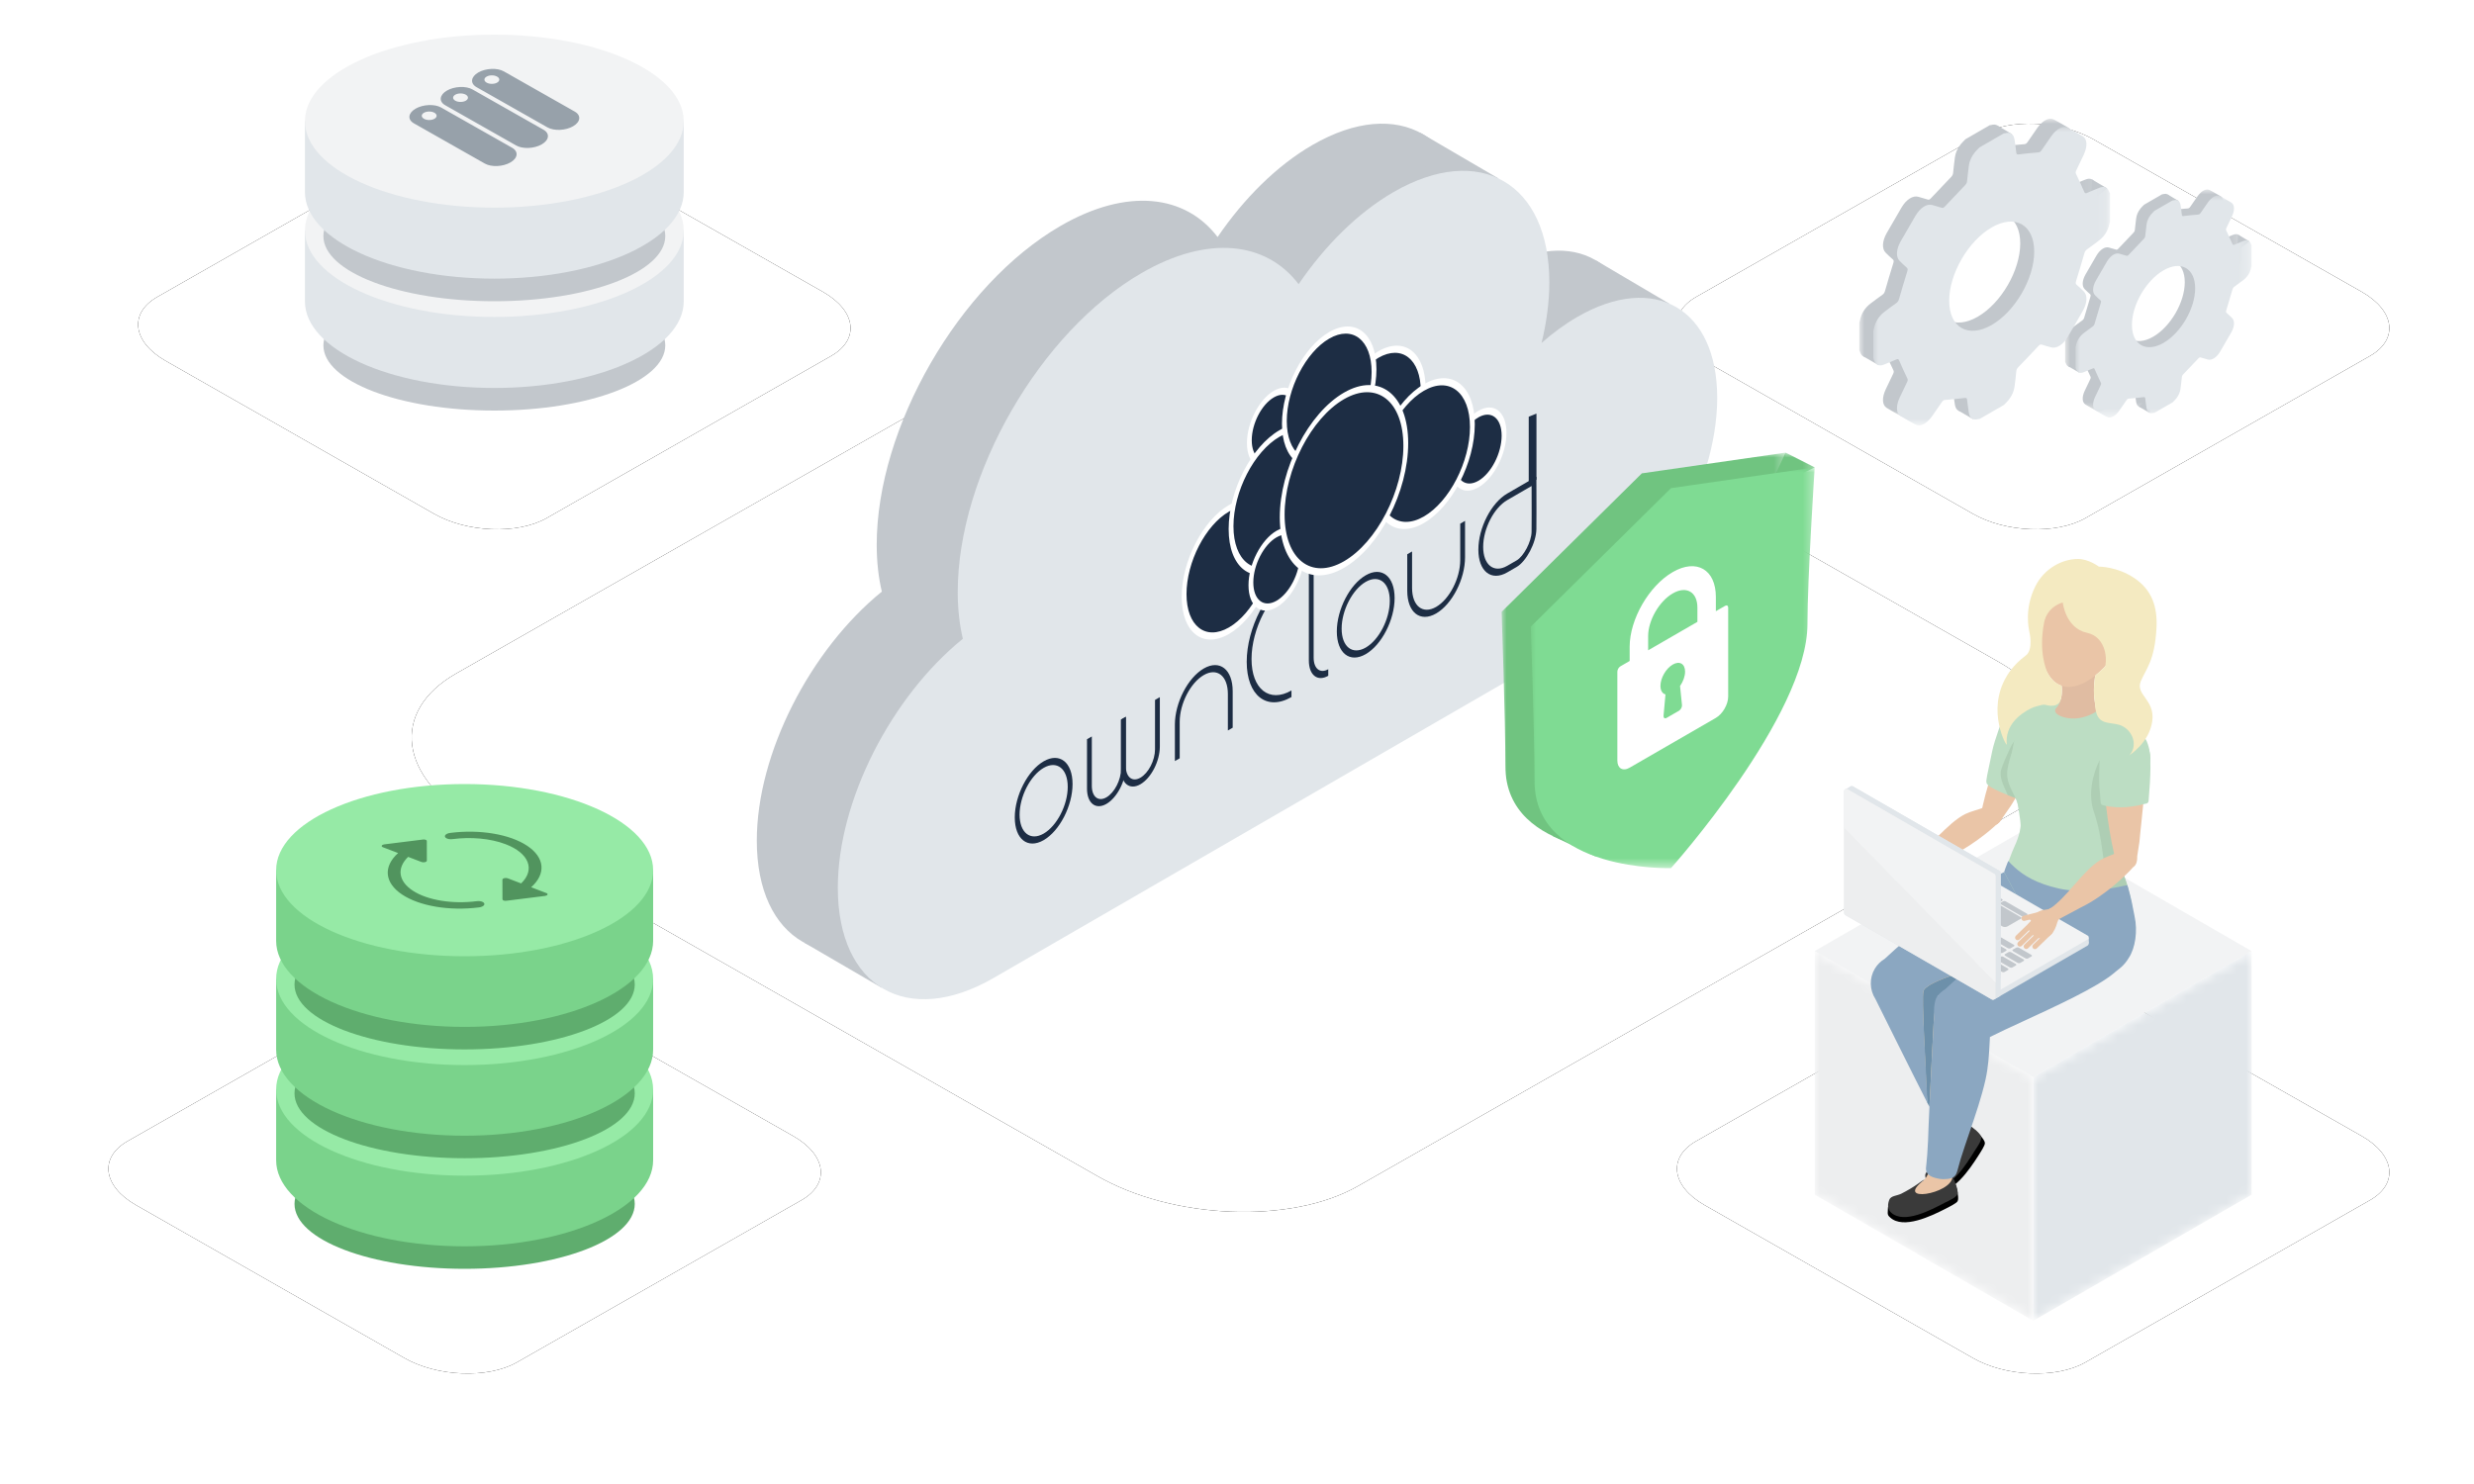 <svg xmlns="http://www.w3.org/2000/svg" xmlns:xlink="http://www.w3.org/1999/xlink" width="250" height="150" viewBox="0 0 250 150"><defs><polygon id="k" points="0 0 28.694 0 28.694 40.505 0 40.505"/><polygon id="m" points="0 0 4.721 0 4.721 3.788 0 3.788"/><polygon id="o" points="0 0 28.694 0 28.694 40.506 0 40.506"/><polygon id="q" points="0 24.64 22.066 37.38 22.066 12.74 0 0"/><polygon id="s" points="0 12.74 0 37.38 22.066 24.64 22.066 0"/><polygon id="u" points="0 0 17.791 0 17.791 22.433 0 22.433"/><polygon id="w" points="0 0 17.791 0 17.791 22.433 0 22.433"/><polygon id="y" points="0 0 23.926 0 23.926 30.168 0 30.168"/><polygon id="A" points="0 0 23.926 0 23.926 30.168 0 30.168"/><filter id="b" width="150%" height="187.8%" x="-25%" y="-43.9%" filterUnits="objectBoundingBox"><feOffset in="SourceAlpha" result="shadowOffsetOuter1"/><feGaussianBlur in="shadowOffsetOuter1" result="shadowBlurOuter1" stdDeviation="6"/><feColorMatrix in="shadowBlurOuter1" values="0 0 0 0 0.216 0 0 0 0 0.561 0 0 0 0 0.749 0 0 0 0.15 0"/></filter><filter id="d" width="150%" height="187.8%" x="-25%" y="-43.9%" filterUnits="objectBoundingBox"><feOffset in="SourceAlpha" result="shadowOffsetOuter1"/><feGaussianBlur in="shadowOffsetOuter1" result="shadowBlurOuter1" stdDeviation="6"/><feColorMatrix in="shadowBlurOuter1" values="0 0 0 0 0.216 0 0 0 0 0.561 0 0 0 0 0.749 0 0 0 0.15 0"/></filter><filter id="f" width="121.6%" height="137.9%" x="-10.8%" y="-18.9%" filterUnits="objectBoundingBox"><feOffset in="SourceAlpha" result="shadowOffsetOuter1"/><feGaussianBlur in="shadowOffsetOuter1" result="shadowBlurOuter1" stdDeviation="6"/><feColorMatrix in="shadowBlurOuter1" values="0 0 0 0 0.216 0 0 0 0 0.561 0 0 0 0 0.749 0 0 0 0.15 0"/></filter><filter id="h" width="150%" height="187.8%" x="-25%" y="-43.9%" filterUnits="objectBoundingBox"><feOffset in="SourceAlpha" result="shadowOffsetOuter1"/><feGaussianBlur in="shadowOffsetOuter1" result="shadowBlurOuter1" stdDeviation="6"/><feColorMatrix in="shadowBlurOuter1" values="0 0 0 0 0.216 0 0 0 0 0.561 0 0 0 0 0.749 0 0 0 0.15 0"/></filter><filter id="j" width="150%" height="187.8%" x="-25%" y="-43.9%" filterUnits="objectBoundingBox"><feOffset in="SourceAlpha" result="shadowOffsetOuter1"/><feGaussianBlur in="shadowOffsetOuter1" result="shadowBlurOuter1" stdDeviation="6"/><feColorMatrix in="shadowBlurOuter1" values="0 0 0 0 0.216 0 0 0 0 0.561 0 0 0 0 0.749 0 0 0 0.15 0"/></filter><path id="a" d="M16.742,36.476 L43.835,51.919 C47.154,53.831 52.298,54.039 55.219,52.378 L83.983,35.984 C86.892,34.322 86.527,31.426 83.164,29.503 L56.038,14.081 C52.663,12.169 47.574,11.961 44.654,13.622 L15.89,30.016 C13.025,31.656 13.379,34.552 16.742,36.476 Z"/><path id="c" d="M172.242,36.476 L199.335,51.919 C202.654,53.831 207.798,54.039 210.719,52.378 L239.483,35.984 C242.392,34.322 242.027,31.426 238.664,29.503 L211.538,14.081 C208.163,12.169 203.074,11.961 200.154,13.622 L171.39,30.016 C168.525,31.656 168.879,34.552 172.242,36.476 Z"/><path id="e" d="M48.048,83.053 L110.826,118.836 C118.516,123.268 130.435,123.749 137.203,119.899 L203.851,81.913 C210.592,78.064 209.747,71.353 201.954,66.896 L139.1,31.164 C131.281,26.732 119.49,26.251 112.722,30.101 L46.075,68.087 C39.435,71.885 40.256,78.596 48.048,83.053 Z"/><path id="g" d="M13.742,121.807 L40.835,137.25 C44.154,139.163 49.298,139.37 52.219,137.709 L80.983,121.315 C83.892,119.654 83.527,116.758 80.164,114.834 L53.038,99.413 C49.663,97.5 44.574,97.293 41.654,98.954 L12.89,115.348 C10.025,116.987 10.379,119.883 13.742,121.807 Z"/><path id="i" d="M172.242,121.807 L199.335,137.25 C202.654,139.163 207.798,139.37 210.719,137.709 L239.483,121.315 C242.392,119.654 242.027,116.758 238.664,114.834 L211.538,99.413 C208.163,97.5 203.074,97.293 200.154,98.954 L171.39,115.348 C168.525,116.987 168.879,119.883 172.242,121.807 Z"/></defs><g fill="none" fill-rule="evenodd"><rect width="250" height="150"/><use xlink:href="#a" fill="#000" filter="url(#b)"/><use xlink:href="#a" fill="#FFF"/><use xlink:href="#c" fill="#000" filter="url(#d)"/><use xlink:href="#c" fill="#FFF"/><use xlink:href="#e" fill="#000" filter="url(#f)"/><use xlink:href="#e" fill="#FFF"/><g transform="matrix(-1 0 0 1 173.526 12.5)"><path fill="#C2C7CC" d="M22.324,14.769 C23.573,15.491 24.783,16.38 25.937,17.399 C25.43,15.318 25.152,13.25 25.152,11.265 C25.152,1.202 32.205,-2.876 40.905,2.155 C44.511,4.241 47.831,7.565 50.487,11.458 C53.75,7.168 59.635,6.446 66.353,10.332 C76.614,16.266 84.933,30.699 84.933,42.568 C84.933,44.301 84.751,45.879 84.416,47.3 C91.623,53.142 97.051,63.641 97.051,72.469 C97.051,82.532 89.998,86.611 81.298,81.579 L22.362,47.495 L22.363,47.495 C22.35,47.487 22.338,47.481 22.324,47.473 C14.517,42.957 8.187,31.976 8.187,22.945 C8.187,13.914 14.517,10.254 22.324,14.769"/><polygon fill="#C2C7CC" points="4.858 18.184 12.256 13.821 14.204 17.295 8.999 22.841"/><polygon fill="#C2C7CC" points="22.081 5.55 30.028 .905 28.995 7.447"/><polygon fill="#C2C7CC" points="84.417 87.349 92.26 82.783 86.437 82.436"/><path fill="#E1E6EA" d="M14.137,19.535 C15.386,20.257 16.596,21.146 17.75,22.165 C17.243,20.084 16.965,18.015 16.965,16.031 C16.965,5.968 24.018,1.889 32.718,6.921 C36.324,9.006 39.644,12.331 42.299,16.224 C45.563,11.933 51.447,11.212 58.166,15.097 C68.427,21.032 76.746,35.465 76.746,47.334 C76.746,49.067 76.564,50.645 76.229,52.066 C83.436,57.907 88.864,68.406 88.864,77.235 C88.864,87.298 81.811,91.376 73.111,86.345 L18.664,54.856 L14.175,52.261 C14.175,52.261 14.176,52.26 14.176,52.26 C14.163,52.252 14.151,52.246 14.137,52.239 C6.33,47.723 0,36.741 0,27.71 C0,18.68 6.33,15.019 14.137,19.535"/><path fill="#1D2D44" fill-rule="nonzero" d="M68.063 64.451C66.45 63.52 65.143 64.549 65.143 66.75 65.143 68.95 66.45 71.49 68.063 72.421 69.675 73.353 70.982 72.324 70.982 70.123 70.982 67.922 69.675 65.383 68.063 64.451ZM68.063 65.115C69.406 65.892 70.495 68.008 70.495 69.842 70.495 71.676 69.406 72.533 68.063 71.757 66.719 70.981 65.63 68.865 65.63 67.031 65.63 65.197 66.719 64.339 68.063 65.115ZM35.519 45.65C33.906 44.718 32.599 45.747 32.599 47.948 32.599 50.149 33.906 52.689 35.519 53.621 37.131 54.552 38.439 53.523 38.439 51.322 38.439 49.121 37.131 46.581 35.519 45.65ZM35.519 46.314C36.863 47.09 37.952 49.206 37.952 51.041 37.952 52.875 36.863 53.733 35.519 52.956 34.175 52.18 33.086 50.064 33.086 48.229 33.086 46.395 34.175 45.537 35.519 46.314ZM63.196 61.938 63.196 66.932C63.196 68.043 62.536 68.563 61.721 68.093 60.907 67.622 60.246 66.339 60.246 65.227L60.246 60.233 59.76 59.952 59.76 64.946C59.76 66.425 60.638 68.131 61.721 68.757 62.805 69.383 63.683 68.691 63.683 67.213L63.683 62.219 63.196 61.938Z"/><path fill="#1D2D44" fill-rule="nonzero" d="M59.76 59.952 59.76 64.946C59.76 66.058 59.099 66.578 58.285 66.107 57.47 65.636 56.81 64.354 56.81 63.242L56.81 58.248 56.323 57.967 56.323 62.961C56.323 64.44 57.201 66.145 58.285 66.771 59.368 67.397 60.246 66.706 60.246 65.227L60.246 60.233 59.76 59.952ZM40.78 42.344 40.78 53.981C40.78 55.093 40.12 55.613 39.305 55.142L39.305 55.806C40.388 56.432 41.266 55.741 41.266 54.262L41.266 42.626 40.78 42.344ZM51.882 55.069C50.269 54.138 48.962 55.167 48.962 57.368L48.962 61.054 49.449 61.336 49.449 57.649C49.449 55.815 50.538 54.957 51.882 55.734 53.226 56.51 54.315 58.626 54.315 60.46L54.315 64.147 54.802 64.428 54.802 60.741C54.802 58.541 53.495 56.001 51.882 55.069ZM30.835 43.242 30.835 46.929C30.835 48.763 29.746 49.621 28.402 48.845 27.059 48.068 25.969 45.952 25.969 44.118L25.969 40.431 25.482 40.15 25.482 43.837C25.482 46.038 26.79 48.577 28.402 49.509 30.015 50.44 31.322 49.411 31.322 47.211L31.322 43.523 30.835 43.242ZM43.022 45.612 43.022 46.276C45.25 47.564 47.057 51.073 47.057 54.115 47.057 57.156 45.251 58.578 43.022 57.291L43.022 57.955C45.519 59.398 47.544 57.804 47.544 54.396 47.544 50.987 45.519 47.055 43.022 45.612Z"/><polygon fill="#1D2D44" fill-rule="nonzero" points="18.265 29.305 18.265 35.813 18.265 35.976 19.046 36.293 19.046 29.622"/><path fill="#1D2D44" fill-rule="nonzero" d="M18.273 35.68 18.272 36.01 18.272 36.032C18.272 36.034 18.272 36.037 18.272 36.04L18.272 36.065 18.272 36.084C18.271 36.166 18.271 36.213 18.271 36.29 18.27 36.512 18.269 36.756 18.268 37.017 18.266 37.592 18.265 38.161 18.265 38.694 18.265 38.759 18.265 38.823 18.265 38.886L18.265 39.425C18.265 40.108 18.267 40.64 18.272 40.982 18.29 42.37 19.307 44.252 20.262 44.804L21.217 45.356C22.829 46.287 24.136 45.258 24.136 43.057 24.136 40.856 22.829 38.317 21.217 37.385L18.516 35.821 18.273 35.68ZM18.757 36.625 21.217 38.05C22.561 38.826 23.65 40.942 23.65 42.776 23.65 44.61 22.56 45.468 21.217 44.691L20.262 44.14C19.567 43.738 18.772 42.266 18.759 41.251 18.754 40.91 18.752 40.373 18.751 39.683L18.751 39.161C18.751 39.1 18.751 39.038 18.751 38.976 18.752 38.444 18.753 37.876 18.755 37.301 18.756 37.04 18.757 36.796 18.757 36.575L18.757 36.625ZM44.805 34.089C43.439 33.3 42.331 31.148 42.331 29.284 42.331 27.419 43.439 26.547 44.805 27.336 46.171 28.126 47.278 30.277 47.278 32.142 47.278 34.006 46.171 34.878 44.805 34.089Z"/><path fill="#FFF" fill-rule="nonzero" d="M44.805,27.004 C43.304,26.138 42.088,27.095 42.088,29.143 C42.088,31.191 43.304,33.554 44.805,34.421 C46.305,35.288 47.521,34.33 47.521,32.282 C47.521,30.234 46.305,27.871 44.805,27.004 Z M44.805,27.669 C46.036,28.38 47.035,30.32 47.035,32.001 C47.035,33.682 46.036,34.468 44.805,33.757 C43.573,33.045 42.574,31.105 42.574,29.424 C42.574,27.743 43.573,26.957 44.805,27.669 Z"/><path fill="#1D2D44" fill-rule="nonzero" d="M49.34,51.251 C46.838,49.806 44.81,45.865 44.81,42.45 C44.81,39.034 46.838,37.438 49.34,38.883 C51.842,40.329 53.871,44.269 53.871,47.685 C53.871,51.1 51.842,52.697 49.34,51.251 Z"/><path fill="#FFF" fill-rule="nonzero" d="M49.34,38.551 C46.704,37.028 44.566,38.71 44.566,42.309 C44.566,45.908 46.704,50.06 49.34,51.584 C51.977,53.107 54.114,51.424 54.114,47.825 C54.114,44.226 51.977,40.074 49.34,38.551 Z M49.34,39.215 C51.708,40.583 53.628,44.312 53.628,47.544 C53.628,50.776 51.708,52.287 49.34,50.919 C46.972,49.551 45.053,45.822 45.053,42.59 C45.053,39.358 46.972,37.847 49.34,39.215 Z"/><path fill="#1D2D44" fill-rule="nonzero" d="M44.229,44.685 C41.524,43.122 39.331,38.862 39.331,35.17 C39.331,31.478 41.524,29.751 44.229,31.314 C46.934,32.877 49.127,37.137 49.127,40.829 C49.127,44.521 46.934,46.248 44.229,44.685 Z"/><path fill="#FFF" fill-rule="nonzero" d="M44.229,30.982 C41.39,29.342 39.088,31.154 39.088,35.029 C39.088,38.905 41.39,43.377 44.229,45.017 C47.068,46.658 49.37,44.845 49.37,40.97 C49.37,37.094 47.068,32.622 44.229,30.982 Z M44.229,31.646 C46.8,33.131 48.884,37.18 48.884,40.689 C48.884,44.197 46.8,45.838 44.229,44.353 C41.658,42.868 39.575,38.819 39.575,35.311 C39.575,31.802 41.658,30.161 44.229,31.646 Z"/><path fill="#1D2D44" fill-rule="nonzero" d="M34.24,35.702 C31.738,34.257 29.71,30.316 29.71,26.901 C29.71,23.485 31.738,21.888 34.24,23.334 C36.742,24.78 38.771,28.72 38.771,32.136 C38.771,35.551 36.742,37.148 34.24,35.702 Z"/><path fill="#FFF" fill-rule="nonzero" d="M34.24,23.002 C31.604,21.479 29.466,23.161 29.466,26.76 C29.466,30.359 31.604,34.511 34.24,36.034 C36.877,37.558 39.014,35.875 39.014,32.276 C39.014,28.677 36.877,24.525 34.24,23.002 Z M34.24,23.666 C36.608,25.034 38.528,28.763 38.528,31.995 C38.528,35.227 36.608,36.738 34.24,35.37 C31.872,34.002 29.953,30.273 29.953,27.041 C29.953,23.809 31.872,22.298 34.24,23.666 Z"/><path fill="#1D2D44" fill-rule="nonzero" d="M39.209,33.762 C36.707,32.317 34.678,28.376 34.678,24.961 C34.678,21.546 36.707,19.949 39.209,21.394 C41.711,22.84 43.739,26.78 43.739,30.196 C43.739,33.611 41.711,35.208 39.209,33.762 Z"/><path fill="#FFF" fill-rule="nonzero" d="M39.209,21.062 C36.572,19.539 34.435,21.222 34.435,24.82 C34.435,28.419 36.572,32.571 39.209,34.094 C41.845,35.618 43.982,33.935 43.982,30.336 C43.982,26.737 41.845,22.585 39.209,21.062 Z M39.209,21.726 C41.576,23.094 43.496,26.823 43.496,30.055 C43.496,33.287 41.576,34.798 39.209,33.43 C36.841,32.062 34.922,28.333 34.922,25.101 C34.922,21.87 36.841,20.358 39.209,21.726 Z"/><path fill="#1D2D44" fill-rule="nonzero" d="M24.132,36.429 C22.701,35.602 21.541,33.348 21.541,31.395 C21.541,29.442 22.701,28.528 24.132,29.355 C25.563,30.182 26.723,32.436 26.723,34.389 C26.723,36.342 25.563,37.256 24.132,36.429 Z"/><path fill="#FFF" fill-rule="nonzero" d="M24.132,29.023 C22.566,28.118 21.297,29.118 21.297,31.254 C21.297,33.391 22.566,35.857 24.132,36.761 C25.697,37.665 26.966,36.666 26.966,34.529 C26.966,32.393 25.697,29.927 24.132,29.023 Z M24.132,29.687 C25.428,30.436 26.48,32.478 26.48,34.248 C26.48,36.018 25.428,36.846 24.132,36.097 C22.835,35.348 21.784,33.305 21.784,31.536 C21.784,29.766 22.835,28.938 24.132,29.687 Z"/><path fill="#1D2D44" fill-rule="nonzero" d="M29.638,40.036 C26.933,38.473 24.74,34.213 24.74,30.521 C24.74,26.829 26.933,25.102 29.638,26.665 C32.343,28.228 34.536,32.488 34.536,36.18 C34.536,39.873 32.343,41.599 29.638,40.036 Z"/><path fill="#FFF" fill-rule="nonzero" d="M29.638,26.333 C26.799,24.693 24.497,26.505 24.497,30.381 C24.497,34.256 26.799,38.728 29.638,40.368 C32.478,42.009 34.779,40.197 34.779,36.321 C34.779,32.445 32.478,27.973 29.638,26.333 Z M29.638,26.997 C32.209,28.482 34.293,32.531 34.293,36.04 C34.293,39.549 32.209,41.189 29.638,39.704 C27.068,38.219 24.984,34.171 24.984,30.662 C24.984,27.153 27.068,25.512 29.638,26.997 Z"/><path fill="#1D2D44" fill-rule="nonzero" d="M44.529,48.553 C43.098,47.727 41.938,45.473 41.938,43.52 C41.938,41.566 43.098,40.653 44.529,41.48 C45.96,42.306 47.12,44.56 47.12,46.513 C47.12,48.467 45.96,49.38 44.529,48.553 Z"/><path fill="#FFF" fill-rule="nonzero" d="M44.529,41.148 C42.963,40.243 41.694,41.242 41.694,43.379 C41.694,45.516 42.963,47.981 44.529,48.885 C46.094,49.79 47.363,48.791 47.363,46.654 C47.363,44.517 46.094,42.052 44.529,41.148 Z M44.529,41.812 C45.825,42.561 46.877,44.603 46.877,46.373 C46.877,48.143 45.825,48.97 44.529,48.221 C43.232,47.472 42.181,45.43 42.181,43.66 C42.181,41.89 43.232,41.063 44.529,41.812 Z"/><path fill="#1D2D44" fill-rule="nonzero" d="M31.47,32.434 C31.47,37.141 34.266,42.572 37.715,44.565 C41.164,46.557 43.96,44.357 43.96,39.649 C43.96,34.942 41.164,29.51 37.715,27.518 C34.266,25.525 31.47,27.726 31.47,32.434 Z"/><path fill="#FFF" fill-rule="nonzero" d="M37.715,27.185 C34.132,25.115 31.227,27.402 31.227,32.293 C31.227,37.184 34.132,42.827 37.715,44.897 C41.298,46.967 44.203,44.681 44.203,39.79 C44.203,34.899 41.298,29.256 37.715,27.185 Z M37.715,27.85 C41.029,29.765 43.716,34.985 43.716,39.509 C43.716,44.033 41.029,46.148 37.715,44.233 C34.4,42.318 31.713,37.098 31.713,32.574 C31.713,28.05 34.4,25.935 37.715,27.85 Z"/></g><use xlink:href="#g" fill="#000" filter="url(#h)"/><use xlink:href="#g" fill="#FFF"/><use xlink:href="#i" fill="#000" filter="url(#j)"/><use xlink:href="#i" fill="#FFF"/><g transform="translate(151.74 45.75)"><mask id="l" fill="#fff"><use xlink:href="#k"/></mask><path fill="#70C480" d="M27.959,15.832 C27.959,25.077 14.17,40.502 14.17,40.502 C14.17,40.502 0.38,40.938 0.38,31.693 C0.38,26.779 -0,16.096 -0,16.096 L14.17,2.096 L28.694,0 C28.694,0 27.959,11.131 27.959,15.832" mask="url(#l)"/><g transform="translate(26.921)"><mask id="n" fill="#fff"><use xlink:href="#m"/></mask><polygon fill="#70C480" points="4.721 1.494 1.774 0 0 3.788" mask="url(#n)"/></g><polygon fill="#70C480" points="9.524 40.831 5.111 38.729 9.256 37.526"/><g transform="translate(2.947 1.494)"><mask id="p" fill="#fff"><use xlink:href="#o"/></mask><path fill="#7FDB93" d="M27.959,15.833 C27.959,25.078 14.17,40.503 14.17,40.503 C14.17,40.503 0.38,40.939 0.38,31.694 C0.38,26.78 0,16.097 0,16.097 L14.17,2.097 L28.694,0 C28.694,0 27.959,11.132 27.959,15.833" mask="url(#p)"/></g><path fill="#FFF" d="M19.784,17.106 L14.806,19.982 L14.806,18.544 C14.806,16.958 15.923,15.023 17.295,14.23 C18.667,13.436 19.784,14.081 19.784,15.668 L19.784,17.106 Z M18.226,25.516 C18.236,25.611 18.208,25.73 18.149,25.84 C18.09,25.95 18.006,26.042 17.917,26.094 L16.672,26.813 C16.584,26.864 16.5,26.869 16.441,26.827 C16.382,26.785 16.354,26.699 16.363,26.592 L16.559,24.439 C16.241,24.356 16.05,24.042 16.05,23.577 C16.05,22.784 16.608,21.817 17.295,21.42 C17.981,21.023 18.539,21.346 18.539,22.139 C18.539,22.604 18.348,23.137 18.03,23.59 L18.226,25.516 Z M22.584,15.488 L21.65,16.027 L21.65,14.589 C21.65,11.814 19.697,10.685 17.295,12.073 C14.893,13.46 12.939,16.847 12.939,19.623 L12.939,21.06 L12.006,21.6 C11.834,21.699 11.695,21.94 11.695,22.139 L11.695,31.127 C11.695,31.515 11.828,31.791 12.046,31.925 C12.272,32.063 12.589,32.048 12.939,31.846 L21.65,26.813 C22.337,26.416 22.895,25.449 22.895,24.656 L22.895,15.668 C22.895,15.469 22.755,15.388 22.584,15.488 L22.584,15.488 Z"/></g><g transform="translate(183.381 56.5)"><polygon fill="#F2F3F4" points="0 39.628 22.066 52.367 44.133 39.628 22.066 26.888"/><g transform="translate(.01 39.62)"><mask id="r" fill="#fff"><use xlink:href="#q"/></mask><polygon fill="#EDEEEF" points="0 24.64 22.066 37.38 22.066 12.74 0 0" mask="url(#r)"/></g><g transform="translate(22.076 39.62)"><mask id="t" fill="#fff"><use xlink:href="#s"/></mask><polygon fill="#E1E6EA" points="0 12.74 0 37.38 22.066 24.64 22.066 0" mask="url(#t)"/></g><g transform="translate(2.942)"><path fill="#F7D9AD" d="M6.932,40.708 C5.723,39.971 4.144,40.354 3.407,41.564 C2.669,42.774 3.053,44.353 4.263,45.09 C5.473,45.827 7.051,45.444 7.788,44.234 C8.526,43.024 8.142,41.445 6.932,40.708"/><path fill="#EFCA95" d="M20.863,37.854 C21.037,37.724 21.162,37.619 21.317,37.49 C22.858,36.213 23.073,33.929 21.796,32.388 C20.626,30.975 18.611,30.677 17.096,31.619 L16.808,31.702 C15.812,32.17 14.663,32.812 13.338,33.554 C11.14,34.786 6.826,38.318 4.282,40.707 L4.019,40.922 C2.927,41.826 2.775,43.443 3.679,44.534 C4.498,45.523 5.903,45.741 6.971,45.1 L7.19,44.982 C9.228,43.691 18.011,40.235 20.666,38.021 L20.863,37.854 Z"/><path fill="#F7D9AD" d="M10.123,57.7 C10.456,58.278 11.195,58.477 11.773,58.145 C12.351,57.811 12.55,57.073 12.217,56.495 C11.884,55.917 11.146,55.718 10.568,56.051 C9.989,56.383 9.791,57.122 10.123,57.7"/><path fill="#F7D9AD" d="M10.131,57.697 C10.464,58.274 11.203,58.474 11.781,58.141 C12.313,57.834 12.524,57.185 12.295,56.633 L12.194,56.13 C12.15,55.9 12.062,55.369 12.065,55.368 C11.504,52.739 11.094,49.733 10.345,47.227 C9.744,45.217 8.788,43.756 8.007,41.909 L7.847,41.62 C7.141,40.391 5.572,39.969 4.344,40.676 C3.116,41.383 2.693,42.951 3.4,44.179 L3.437,44.266 C3.491,44.377 7.749,52.996 8.911,55.196 C8.911,55.196 8.911,55.196 8.911,55.196 C9.214,55.79 9.832,57.113 10.123,57.683 L10.131,57.697 Z"/><path fill="#87594C" d="M9.655,56.65 C9.371,56.116 10.219,56.592 10.753,56.308 C11.287,56.024 11.621,54.565 11.906,55.099 L12.311,56.561 C12.368,56.676 12.347,56.781 12.418,56.933 C12.574,57.269 13.044,57.724 13.291,58.445 L13.072,58.641 C13.235,59.051 13.215,59.565 12.952,60.056 C12.373,61.142 11.144,63.354 9.701,63.079 C8.72,62.893 9.412,60.506 9.887,59.713 C9.959,59.593 10.1,59.27 10.1,59.27 C10.36,58.745 10.314,58.238 10.235,57.89 L9.655,56.65 Z"/><path fill="#000" d="M13.559,60.363 C12.729,61.657 10.98,64.289 9.211,63.909 C8.916,63.846 8.835,63.822 8.651,63.427 C8.597,63.31 8.484,63.139 8.455,63 C8.265,62.075 11.02,61.987 11.462,61.365 C12.132,60.423 12.358,59.774 13.05,58.811 C13.365,58.374 13.094,57.513 13.375,57.822 C13.427,57.88 13.787,58.233 13.829,58.3 C13.98,58.535 14.224,58.743 14.252,59.045 C14.273,59.26 13.822,59.953 13.559,60.363"/><path fill="#3A3A3A" d="M9.893,59.579 C9.958,59.427 10.185,58.891 10.26,58.868 C8.74,62.575 13.348,58.744 12.573,57.2 C13.063,57.436 13.668,58.005 13.828,58.299 C14.049,58.702 13.508,59.364 13.196,59.862 C12.417,61.108 10.776,63.817 9.037,63.432 C8.693,63.355 8.343,63.1 8.227,62.418 C8.15,61.969 8.693,61.675 8.961,61.266 C9.342,60.683 9.73,59.958 9.893,59.579"/><path fill="#EAC5A7" d="M13.88,26.1 C13.995,26.672 14.551,27.042 15.123,26.927 C15.694,26.812 16.064,26.256 15.949,25.684 C15.835,25.112 15.278,24.743 14.707,24.857 C14.135,24.972 13.765,25.529 13.88,26.1"/><path fill="#EAC5A7" d="M16.608,17.166 C15.784,18.887 14.162,23.725 13.873,25.82 C13.873,25.82 13.879,26.022 13.897,26.113 C14.012,26.685 14.569,27.055 15.141,26.94 C15.401,26.887 15.62,26.743 15.77,26.547 C15.77,26.547 16.869,24.967 16.866,24.963 C17.74,23.469 21.475,17.831 21.634,16.159 L21.651,16.071 C21.767,15.365 21.497,14.692 20.865,14.203 C20.174,13.668 19.182,13.643 18.467,14.145 C18.463,14.148 18.458,14.151 18.454,14.155 C18.232,14.313 18.054,14.525 17.911,14.758 C17.661,15.169 17.134,16.068 16.608,17.166"/><path fill="#EAC5A7" d="M7.513,31.484 C8.234,31.179 9.88,30.438 9.955,30.409 C12.566,29.384 14.995,27.265 15.424,26.834 L15.509,26.758 C15.722,26.636 15.825,26.492 15.912,26.241 C16.103,25.69 15.811,25.089 15.26,24.897 C14.901,24.773 14.551,24.84 14.246,25.078 L14.163,25.116 C13.609,25.328 12.784,25.526 12.286,25.773 C10.418,26.699 8.649,29.292 6.761,30.335 L6.756,30.338 C6.65,30.418 6.557,30.54 6.51,30.674 C6.386,31.031 6.575,31.421 6.932,31.545 C7.132,31.614 7.342,31.585 7.509,31.485 L7.513,31.484 Z"/><path fill="#EAC5A7" d="M7.522,31.462 C7.833,31.255 7.918,30.835 7.711,30.523 C7.504,30.212 7.084,30.127 6.773,30.335 C6.461,30.542 6.377,30.962 6.584,31.273 C6.791,31.584 7.211,31.669 7.522,31.462"/><path fill="#EAC5A7" d="M6.697,32.94 C7.094,32.609 7.255,32.25 7.446,31.748 C7.56,31.452 7.743,31.326 7.762,31.155 C7.777,31.013 7.362,30.266 7.059,30.251 C6.875,30.241 6.731,30.378 6.315,30.374 C5.893,30.369 5.411,30.573 5.005,30.913 C4.885,31.013 4.548,31.227 4.695,31.245 C4.767,31.255 4.847,31.349 4.772,31.442 C4.728,31.495 4.617,31.571 4.568,31.617 C4.273,31.893 4.559,32.44 4.837,32.773 C5.305,33.333 6.138,33.407 6.697,32.94"/><path fill="#EAC5A7" d="M5.191 31.431 5.191 31.431C5.099 31.321 4.934 31.306 4.823 31.398L3.172 32.776C3.062 32.868 3.047 33.034 3.139 33.144 3.232 33.254 3.397 33.27 3.507 33.177L5.158 31.799C5.268 31.707 5.283 31.541 5.191 31.431M5.368 32.093 5.368 32.093C5.276 31.982 5.111 31.967 5 32.059L3.349 33.438C3.239 33.529 3.224 33.696 3.316 33.806L3.316 33.806C3.408 33.916 3.574 33.931 3.684 33.838L5.335 32.46C5.445 32.368 5.46 32.203 5.368 32.093M5.987 32.385 5.987 32.385C5.895 32.275 5.73 32.26 5.619 32.351L3.968 33.73C3.858 33.822 3.843 33.987 3.935 34.098 4.027 34.208 4.193 34.223 4.303 34.13L5.954 32.753C6.064 32.66 6.079 32.495 5.987 32.385M6.862 32.463 6.862 32.463C6.77 32.353 6.604 32.338 6.494 32.43L4.843 33.809C4.733 33.9 4.718 34.066 4.81 34.176L4.81 34.176C4.902 34.286 5.067 34.302 5.177 34.209L6.828 32.831C6.939 32.739 6.953 32.573 6.862 32.463M6.501 30.669 6.501 30.669C6.477 30.527 6.341 30.431 6.2 30.456L4.081 30.824C3.939 30.849 3.844 30.985 3.868 31.126 3.893 31.267 4.029 31.363 4.17 31.338L6.289 30.97C6.43 30.946 6.526 30.81 6.501 30.669"/><path fill="#EAC5A7" d="M7.524,31.464 C7.836,31.257 7.92,30.837 7.713,30.526 C7.506,30.215 7.086,30.13 6.775,30.337 C6.463,30.544 6.379,30.964 6.586,31.276 C6.793,31.587 7.213,31.671 7.524,31.464"/><path fill="#F7D9AD" d="M15.435,35.083 C15.656,37.063 17.44,38.49 19.42,38.269 C21.401,38.048 22.828,36.264 22.607,34.284 C22.386,32.304 20.601,30.877 18.621,31.098 C16.641,31.319 15.215,33.103 15.435,35.083"/><path fill="#F7D297" d="M17.614,16.047 C17.739,17.166 18.746,17.971 19.865,17.847 C20.983,17.722 21.789,16.714 21.664,15.596 C21.539,14.478 20.532,13.672 19.414,13.797 C18.296,13.921 17.49,14.929 17.614,16.047"/><path fill="#BCDDC3" d="M17.731,14.116 C17.625,14.1 17.483,14.115 17.6,14.049 C17.33,14.201 16.883,14.425 16.453,15.264 C16.022,16.104 15.217,18.348 15.006,19.359 C14.47,21.933 14.342,22.371 14.418,22.639 C14.497,22.913 15.089,23.227 15.756,23.523 C16.333,23.78 17.036,24.072 17.228,24.019 C17.502,23.945 17.515,23.071 17.559,22.887 C18.144,20.413 18.457,17.941 19.091,15.501 C18.637,15.041 18.186,14.575 17.731,14.116"/><path fill="#AECEB4" d="M17.494,17.917 C17.242,18.479 17.002,18.635 16.783,19.159 C16.564,19.683 15.893,21.023 15.848,21.553 C15.778,22.377 16.306,23.188 16.554,23.863 C16.915,24.019 17.249,24.166 17.567,24.181 C17.953,24.199 17.326,23.154 17.341,22.78 C17.934,20.359 18.472,17.925 19.097,15.52 C18.478,16.208 17.85,17.122 17.494,17.917"/><path fill="#BCDDC3" d="M17.277,28.98 C17.617,28.276 18.023,26.999 17.897,26.057 C17.582,23.681 16.218,23.052 16.558,21.125 C16.759,19.98 17.316,18.808 17.385,17.689 C17.443,16.776 17.102,15.798 18.212,14.472 C18.686,13.905 19.54,13.598 20.351,13.822 C23.803,14.775 26.182,15.448 29.464,17.368 C30.33,17.874 30.893,18.803 30.203,20.386 C30.076,20.677 29.053,22.7 28.807,23.435 C28.593,24.076 28.442,24.839 28.133,25.919 C27.955,26.545 27.171,28.806 27.52,29.745 C29.019,33.786 29.177,35.056 29.175,35.641 C29.171,36.846 29.175,39.248 28.541,40.074 C27.472,41.466 20.632,37.695 17.645,35.97 C17.026,35.612 15.444,35.453 15.444,35.02 C15.444,34.424 15.708,33.2 16.021,32.306 C16.435,31.122 17.003,29.546 17.277,28.98"/><path fill="#F7D9AD" d="M26.447 19.386C26.572 20.504 27.579 21.309 28.698 21.185 29.816 21.06 30.622 20.052 30.497 18.934 30.372 17.816 29.365 17.01 28.247 17.135 27.128 17.26 26.323 18.268 26.447 19.386M21.819 38.691C22.039 40.672 23.824 42.098 25.804 41.877 27.784 41.656 29.21 39.872 28.99 37.892 28.77 35.912 26.985 34.486 25.005 34.706 23.024 34.927 21.598 36.711 21.819 38.691M13.313 44.318C12.103 43.581 10.524 43.964 9.787 45.174 9.05 46.384 9.433 47.963 10.643 48.7 11.853 49.437 13.432 49.054 14.169 47.844 14.906 46.634 14.523 45.055 13.313 44.318"/><path fill="#EFCA95" d="M27.244,41.464 C27.418,41.334 27.542,41.229 27.697,41.1 C29.239,39.823 29.453,37.539 28.177,35.998 C27.007,34.585 24.991,34.287 23.476,35.229 L23.188,35.312 C22.193,35.78 21.043,36.422 19.719,37.164 C17.52,38.396 13.206,41.928 10.663,44.317 L10.399,44.532 C9.307,45.436 9.156,47.053 10.06,48.144 C10.878,49.133 12.283,49.351 13.351,48.71 L13.571,48.592 C15.608,47.301 24.391,43.845 27.047,41.631 L27.244,41.464 Z"/><path fill="#F7D9AD" d="M8.65,61.616 C8.657,62.283 9.204,62.819 9.871,62.812 C10.538,62.805 11.073,62.258 11.066,61.591 C11.06,60.924 10.513,60.389 9.846,60.396 C9.179,60.402 8.643,60.949 8.65,61.616"/><path fill="#F7D9AD" d="M8.659,61.617 C8.666,62.284 9.213,62.82 9.88,62.813 C10.494,62.806 10.996,62.343 11.067,61.749 L11.225,61.262 C11.299,61.039 11.482,60.534 11.485,60.534 C12.284,57.968 13.4,55.145 13.975,52.594 C14.435,50.548 14.317,48.806 14.541,46.813 L14.544,46.482 C14.529,45.066 13.369,43.929 11.952,43.943 C10.535,43.959 9.399,45.119 9.413,46.536 L9.403,46.629 C9.396,46.753 8.885,56.353 8.82,58.839 C8.82,58.839 8.82,58.839 8.82,58.839 C8.793,59.506 8.684,60.962 8.659,61.601 L8.659,61.617 Z"/><path fill="#EAC5A7" d="M8.737,60.526 C8.762,59.921 9.253,60.761 9.857,60.786 C10.462,60.811 11.488,59.722 11.463,60.327 L11.073,61.793 C11.064,61.921 10.993,62.001 10.977,62.168 C10.942,62.537 11.117,63.167 10.965,63.914 L10.676,63.973 C10.61,64.409 10.332,64.841 9.857,65.132 C8.807,65.776 6.63,67.062 5.524,66.094 C4.772,65.437 6.576,63.729 7.387,63.285 C7.51,63.218 7.795,63.011 7.795,63.011 C8.285,62.69 8.502,62.229 8.609,61.889 L8.737,60.526 Z"/><path fill="#000" d="M10.226,65.704 C8.855,66.4 6.014,67.785 4.681,66.563 C4.459,66.359 4.401,66.297 4.442,65.864 C4.455,65.736 4.443,65.531 4.489,65.396 C4.792,64.501 7.214,65.82 7.91,65.507 C8.965,65.033 9.488,64.588 10.572,64.108 C11.064,63.89 11.267,63.011 11.352,63.419 C11.368,63.495 11.499,63.982 11.502,64.061 C11.514,64.34 11.618,64.643 11.491,64.918 C11.399,65.114 10.66,65.483 10.226,65.704"/><path fill="#3A3A3A" d="M7.46,63.173 C7.594,63.075 8.06,62.727 8.136,62.746 C4.95,65.174 10.863,64.2 10.976,62.477 C11.279,62.929 11.513,63.725 11.503,64.06 C11.488,64.519 10.686,64.817 10.166,65.088 C8.863,65.768 6.078,67.275 4.772,66.063 C4.514,65.823 4.342,65.426 4.587,64.779 C4.747,64.353 5.365,64.374 5.803,64.156 C6.426,63.846 7.127,63.417 7.46,63.173"/><path fill="#BCDDC3" d="M29.382,17.243 C26.101,15.325 23.121,14.491 19.671,13.54 C18.861,13.316 18.275,13.671 17.629,14.027 C17.121,14.308 16.99,14.783 16.611,15.16 C17.041,15.949 17.368,16.651 17.311,17.565 C17.241,18.683 16.851,19.583 16.936,20.741 C17.088,22.814 17.509,24.059 17.823,26.433 C18.009,27.84 17.53,30.74 17.285,32.452 C17.107,33.702 19.2,34.377 20.294,34.508 C22.819,34.81 25.752,35.29 27.854,33.409 C28.869,32.501 27.303,30.759 27.337,29.439 C27.365,28.328 27.872,26.51 28.124,25.317 C28.355,24.23 28.361,23.205 28.488,22.135 C29.27,21.897 30.024,21.826 30.605,21.179 C31.66,20.001 30.246,17.749 29.382,17.243"/><path fill="#AECEB4" d="M27.438,29.612 C27.293,28.621 27.873,26.413 28.052,25.788 C28.695,23.536 27.104,22.193 25.836,20.372 C25.073,21.862 24.694,23.913 25.258,25.54 C26.253,28.41 26.123,30.964 26.737,33.055 C26.65,33.297 27.049,34.031 27.187,33.983 C27.561,33.855 28.775,33.6 28.71,33.258 C28.492,32.102 27.609,30.788 27.438,29.612"/><path fill="#6D90AA" d="M8.041,43.674 C7.837,44.39 8.269,51.178 8.411,54.917 C8.587,55.262 8.516,55.122 8.636,55.348 C8.64,55.356 8.645,55.367 8.649,55.375 C8.802,52.085 9.027,47.805 9.087,46.679 L9.101,46.518 C9.099,45.859 9.326,45.232 9.722,44.727 C9.636,44.546 9.55,44.365 9.46,44.18 C10.002,43.922 10.61,43.641 11.251,43.345 C11.985,42.681 12.805,41.969 13.65,41.262 C13.628,41.268 8.331,42.654 8.041,43.674"/><path fill="#8BA7C1" d="M17.679,34.528 L17.582,34.255 L16.198,31.646 C15.29,32.098 14.27,32.666 13.193,33.27 C11.057,34.465 6.791,37.924 4.129,40.416 C3.727,40.656 3.386,40.993 3.142,41.394 L3.141,41.394 C2.566,42.339 2.586,43.547 3.19,44.476 C3.62,45.345 6.991,52.144 8.444,54.982 C8.302,51.243 7.836,44.39 8.041,43.674 C8.332,42.654 13.628,41.268 13.65,41.262 C15.547,39.676 17.566,38.122 19.006,37.221 C18.408,36.578 18.053,35.578 17.679,34.528"/><path fill="#8BA7C1" d="M8.358,60.976 C8.374,60.655 8.398,60.662 8.426,60.213 C8.46,59.688 8.494,59.159 8.507,58.83 C8.526,58.128 8.58,56.851 8.649,55.375 C8.802,52.085 9.027,47.805 9.087,46.679 L9.1,46.518 C9.099,45.859 9.065,44.685 9.46,44.18 C9.675,43.907 9.936,43.669 10.241,43.485 C10.476,43.265 10.729,43.034 10.989,42.799 C13.37,40.644 16.925,38.524 19.006,37.221 C18.409,36.578 18.053,35.577 17.679,34.529 L17.582,34.256 L16.198,31.645 L16.197,31.642 L16.339,31.219 C16.369,31.145 16.61,30.528 16.61,30.528 C16.812,30.743 17.025,30.957 17.256,31.165 C18.199,32.018 19.467,32.797 21.731,33.311 C22.073,33.388 22.424,33.442 22.776,33.481 C24.854,33.708 27.036,33.324 28.256,33.042 L28.654,32.975 L28.74,33.273 C29.034,34.297 29.202,35.194 29.302,35.729 C29.331,35.882 29.354,36.002 29.371,36.08 C29.72,37.645 29.432,39.346 28.806,40.302 C28.569,40.707 28.271,41.06 27.919,41.351 L27.882,41.383 C27.739,41.501 27.617,41.602 27.468,41.713 L27.269,41.881 C25.572,43.296 21.461,45.19 18.158,46.713 C16.808,47.335 15.631,47.877 14.762,48.318 C14.75,48.53 14.739,48.74 14.728,48.95 C14.667,50.127 14.604,51.344 14.306,52.666 C13.922,54.372 13.297,56.201 12.693,57.971 C12.391,58.854 12.079,59.768 11.81,60.631 L11.457,61.885 C11.26,62.626 10.747,62.679 9.989,62.687 L9.977,62.687 C9.877,62.687 9.778,62.677 9.683,62.66 C8.965,62.525 8.303,62.334 8.295,61.604 C8.295,61.535 8.35,61.031 8.358,60.976"/><path fill="#F7D9AD" d="M27.68,30.918 C28.032,31.382 28.695,31.472 29.159,31.118 C29.623,30.766 29.713,30.103 29.36,29.639 C29.007,29.175 28.344,29.085 27.88,29.439 C27.416,29.791 27.327,30.454 27.68,30.918"/><path fill="#EAC5A7" d="M26.231,21.689 C26.242,23.597 26.896,28.658 27.551,30.669 C27.551,30.669 27.645,30.848 27.701,30.921 C28.054,31.385 28.716,31.475 29.18,31.123 C29.392,30.961 29.526,30.736 29.575,30.494 C29.575,30.494 29.874,28.593 29.869,28.59 C30.003,26.865 30.9,20.161 30.312,18.587 L30.288,18.501 C30.085,17.815 29.549,17.328 28.766,17.164 C27.911,16.985 27.008,17.395 26.584,18.159 C26.581,18.164 26.579,18.169 26.576,18.174 C26.445,18.414 26.378,18.682 26.352,18.953 C26.306,19.433 26.224,20.472 26.231,21.689"/><path fill="#BCDDC3" d="M26.172,24.888 C26.056,24.859 25.97,24.756 25.958,24.638 C25.858,23.671 25.799,22.823 25.796,22.256 C25.789,21.023 25.87,19.972 25.92,19.455 C25.956,19.071 26.058,18.724 26.22,18.425 L26.231,18.407 C26.7,17.559 27.203,16.922 28.181,16.922 L28.181,16.922 C28.363,16.922 28.544,16.941 28.72,16.978 C29.725,17.189 30.46,17.842 30.735,18.768 L30.755,18.842 C31.089,19.788 31.009,21.957 30.794,24.465 C30.784,24.586 30.699,24.688 30.582,24.717 C29.439,24.999 27.951,25.337 26.172,24.888"/><path fill="#E0BCA2" d="M25.538,11.018 C25.217,12.683 25.152,13.568 25.512,15.354 C25.54,15.493 24.4,16.088 23.348,16.126 C22.116,16.171 20.97,15.612 21.472,15.06 C22.391,14.05 21.944,12.132 21.804,11.759 C21.281,10.372 21.945,10.15 23.152,10.021 C24.36,9.894 24.556,10.981 25.538,11.018"/><path fill="#EAC5A7" d="M26.228,3.852 C26.903,4.952 27.531,6.744 27.359,8.124 C27.188,9.503 27.139,10.117 26.253,11.015 C25.257,12.026 23.657,13.226 22.184,12.868 C21.038,12.59 20.492,11.534 20.078,10.414 C19.663,9.292 19.477,7.814 19.699,6.602 C19.958,5.189 20.272,3.491 21.422,2.631 C23.561,1.031 24.879,1.652 26.228,3.852"/><path fill="#F4EAC1" d="M16.435,11.886 C16.441,11.875 16.446,11.865 16.452,11.854 C16.458,11.847 17.069,10.718 18.371,9.769 C19.203,9.163 18.735,7.312 18.735,7.312 C18.735,7.312 18.736,7.313 18.736,7.313 C18.701,7.096 18.203,5.073 19.349,2.765 C20.234,0.983 22.034,0 23.659,0 C24.759,0 25.769,0.775 25.769,0.775 C25.769,0.775 27.599,0.746 29.369,1.942 C31.14,3.138 31.709,4.852 31.591,7.009 C31.411,10.28 30.544,11.091 30.008,12.358 C29.432,13.723 31.464,14.22 31.165,16.396 C30.868,18.573 28.845,19.847 28.845,19.847 C29.679,18.971 29.31,17.47 28.115,16.876 C27.225,16.433 25.948,16.87 25.538,15.634 C25.514,15.561 25.496,15.488 25.479,15.415 C25.433,15.231 25.406,15.042 25.394,14.852 C25.391,14.787 25.387,14.722 25.387,14.658 C25.216,13.567 25.24,12.796 25.401,11.784 C25.716,11.534 26.003,11.269 26.253,11.015 C26.311,10.957 26.365,10.9 26.415,10.844 C26.427,10.782 26.436,10.72 26.445,10.658 C26.506,10.213 26.487,9.758 26.373,9.315 C26.143,8.427 25.587,7.677 24.567,7.46 C22.397,6.997 22.12,4.396 22.12,4.396 C22.12,4.396 20.552,4.767 20.23,6.45 C19.671,9.376 20.442,11.194 20.574,11.476 C20.621,11.562 20.664,11.64 20.703,11.704 C20.726,11.742 20.744,11.779 20.763,11.816 C20.763,11.816 20.763,11.817 20.763,11.818 L20.763,11.817 C21.075,12.274 21.475,12.631 22.012,12.809 C22.057,13.279 22.044,13.829 21.883,14.323 C21.851,14.403 21.814,14.475 21.768,14.531 C21.41,14.965 20.701,14.838 20.372,14.749 C20.265,14.721 20.153,14.719 20.045,14.747 C19.887,14.788 19.719,14.83 19.553,14.871 C19.317,14.929 19.086,15.01 18.869,15.12 C17.797,15.668 16.267,16.8 16.466,18.754 C16.5,19.084 14.356,15.379 16.435,11.886"/><polygon fill="#E1E6EA" points="24.751 38.295 24.751 38.842 23.754 38.633"/><path fill="#E1E6EA" d="M14.935,44.514 L0.196,36.017 C0.018,35.915 0.018,35.659 0.196,35.557 L9.649,30.107 C9.731,30.06 9.832,30.06 9.914,30.107 L24.602,38.575 C24.802,38.691 24.802,38.979 24.602,39.094 L15.201,44.514 C15.119,44.562 15.018,44.562 14.935,44.514"/><polygon fill="#E1E6EA" points=".063 35.215 .063 35.807 1.189 35.631"/><path fill="#F2F3F4" d="M14.896,43.965 L0.205,35.495 C-0.011,35.371 -0.011,35.06 0.205,34.935 L9.609,29.513 C9.668,29.48 9.74,29.48 9.799,29.513 L24.639,38.069 C24.788,38.155 24.788,38.371 24.639,38.456 L15.085,43.965 C15.026,43.999 14.954,43.999 14.896,43.965"/><path fill="#C2C7CC" d="M11.593 34.271 12.936 33.496C13.026 33.445 13.136 33.445 13.225 33.498 13.956 33.932 17.294 35.865 17.917 36.226 17.963 36.253 17.962 36.318 17.916 36.344L16.552 37.13C16.403 37.217 16.176 37.226 16.046 37.151L11.557 34.563C11.427 34.488 11.443 34.357 11.593 34.271M18.27 36.139 18.512 35.999C18.581 35.96 18.572 35.89 18.492 35.844L16.362 34.613C16.282 34.567 16.161 34.562 16.092 34.602L15.851 34.742C15.781 34.781 15.79 34.852 15.87 34.898L18.001 36.128C18.08 36.174 18.201 36.179 18.27 36.139M15.761 34.675 16.002 34.535C16.071 34.495 16.063 34.426 15.983 34.38L13.852 33.149C13.772 33.103 13.651 33.098 13.582 33.138L13.341 33.277C13.272 33.317 13.28 33.387 13.36 33.433L15.491 34.663C15.57 34.709 15.691 34.714 15.761 34.675M17.099 39.646 18.337 40.361C18.42 40.409 18.546 40.414 18.618 40.372L18.96 40.174C19.032 40.133 19.023 40.06 18.94 40.013L17.702 39.298C17.62 39.25 17.493 39.245 17.422 39.286L17.079 39.484C17.007 39.525 17.017 39.598 17.099 39.646M15.327 38.623 16.565 39.338C16.647 39.386 16.774 39.391 16.845 39.349L17.188 39.151C17.26 39.11 17.25 39.037 17.168 38.99L15.93 38.274C15.847 38.227 15.721 38.222 15.649 38.263L15.307 38.461C15.235 38.502 15.244 38.575 15.327 38.623M13.555 37.6 14.793 38.315C14.875 38.363 15.002 38.368 15.073 38.326L15.416 38.128C15.488 38.087 15.478 38.014 15.396 37.966L14.158 37.251C14.075 37.204 13.949 37.198 13.877 37.24L13.534 37.438C13.463 37.479 13.472 37.552 13.555 37.6M11.782 36.576 13.021 37.292C13.103 37.339 13.229 37.344 13.301 37.303L13.644 37.105C13.715 37.064 13.706 36.991 13.624 36.943L12.385 36.228C12.303 36.18 12.177 36.175 12.105 36.217L11.762 36.415C11.691 36.456 11.7 36.529 11.782 36.576M10.01 35.553 11.248 36.268C11.331 36.316 11.457 36.321 11.529 36.28L11.872 36.082C11.943 36.041 11.934 35.968 11.851 35.92L10.613 35.205C10.531 35.157 10.404 35.152 10.333 35.194L9.99 35.392C9.918 35.433 9.928 35.506 10.01 35.553M8.238 34.53 9.476 35.245C9.559 35.293 9.685 35.298 9.757 35.256L10.099 35.058C10.171 35.018 10.162 34.945 10.079 34.897L8.841 34.182C8.759 34.134 8.632 34.129 8.561 34.17L8.218 34.369C8.146 34.409 8.156 34.482 8.238 34.53M6.466 33.507 7.704 34.222C7.786 34.27 7.913 34.275 7.984 34.233L8.327 34.035C8.399 33.994 8.389 33.921 8.307 33.874L7.069 33.159C6.986 33.111 6.86 33.106 6.788 33.147L6.446 33.345C6.374 33.386 6.383 33.459 6.466 33.507M16.308 40.103 17.546 40.818C17.629 40.865 17.755 40.87 17.827 40.829L18.17 40.631C18.241 40.59 18.232 40.517 18.15 40.469L16.911 39.754C16.829 39.706 16.703 39.701 16.631 39.743L16.288 39.941C16.216 39.982 16.226 40.055 16.308 40.103M14.536 39.079 15.774 39.794C15.857 39.842 15.983 39.847 16.055 39.806L16.398 39.608C16.469 39.567 16.46 39.494 16.377 39.446L15.139 38.731C15.057 38.683 14.93 38.678 14.859 38.72L14.516 38.918C14.444 38.959 14.454 39.032 14.536 39.079M12.764 38.056 14.002 38.771C14.084 38.819 14.211 38.824 14.283 38.782L14.625 38.584C14.697 38.544 14.688 38.471 14.605 38.423L13.367 37.708C13.285 37.66 13.158 37.655 13.086 37.696L12.744 37.895C12.672 37.935 12.681 38.008 12.764 38.056M10.992 37.033 12.23 37.748C12.312 37.796 12.439 37.801 12.51 37.759L12.853 37.561C12.925 37.52 12.915 37.447 12.833 37.4L11.595 36.685C11.512 36.637 11.386 36.632 11.314 36.673L10.972 36.871C10.9 36.912 10.909 36.985 10.992 37.033M9.22 36.01 10.458 36.725C10.54 36.773 10.667 36.778 10.738 36.736L11.081 36.538C11.153 36.497 11.143 36.424 11.061 36.376L9.823 35.661C9.74 35.614 9.614 35.609 9.542 35.65L9.199 35.848C9.128 35.889 9.137 35.962 9.22 36.01M7.447 34.987 8.686 35.702C8.768 35.749 8.894 35.754 8.966 35.713L9.309 35.515C9.38 35.474 9.371 35.401 9.289 35.353L8.05 34.638C7.968 34.59 7.842 34.585 7.77 34.627L7.427 34.825C7.355 34.866 7.365 34.939 7.447 34.987M5.675 33.963 6.913 34.679C6.996 34.726 7.122 34.731 7.194 34.69L7.537 34.492C7.608 34.451 7.599 34.378 7.516 34.33L6.278 33.615C6.196 33.567 6.069 33.562 5.998 33.604L5.655 33.802C5.583 33.843 5.593 33.916 5.675 33.963M15.518 40.559 16.756 41.274C16.838 41.322 16.965 41.327 17.036 41.285L17.379 41.087C17.451 41.046 17.441 40.973 17.359 40.926L16.121 40.211C16.038 40.163 15.912 40.158 15.84 40.199L15.497 40.397C15.426 40.438 15.435 40.511 15.518 40.559M13.745 39.536 14.984 40.251C15.066 40.299 15.192 40.304 15.264 40.262L15.607 40.064C15.679 40.023 15.669 39.95 15.587 39.902L14.348 39.187C14.266 39.14 14.14 39.135 14.068 39.176L13.725 39.374C13.654 39.415 13.663 39.488 13.745 39.536M11.973 38.513 13.211 39.228C13.294 39.275 13.42 39.28 13.492 39.239L13.835 39.041C13.906 39 13.897 38.927 13.815 38.879L12.576 38.164C12.494 38.116 12.367 38.111 12.296 38.153L11.953 38.351C11.881 38.392 11.891 38.465 11.973 38.513M10.201 37.489 11.439 38.204C11.522 38.252 11.648 38.257 11.72 38.216L12.062 38.018C12.134 37.977 12.125 37.904 12.042 37.856L10.804 37.141C10.722 37.093 10.595 37.088 10.524 37.13L10.181 37.328C10.109 37.369 10.119 37.442 10.201 37.489M8.429 36.466 9.667 37.181C9.749 37.229 9.876 37.234 9.948 37.193L10.29 36.995C10.362 36.954 10.353 36.881 10.27 36.833L9.032 36.118C8.95 36.07 8.823 36.065 8.751 36.107L8.409 36.305C8.337 36.346 8.346 36.419 8.429 36.466M6.657 35.443 7.895 36.158C7.977 36.206 8.104 36.211 8.175 36.169L8.518 35.971C8.59 35.931 8.58 35.858 8.498 35.81L7.26 35.095C7.177 35.047 7.051 35.042 6.979 35.083L6.637 35.282C6.565 35.322 6.574 35.395 6.657 35.443M4.884 34.42 6.123 35.135C6.205 35.183 6.331 35.188 6.403 35.146L6.746 34.948C6.818 34.907 6.808 34.834 6.726 34.787L5.488 34.072C5.405 34.024 5.279 34.019 5.207 34.06L4.864 34.258C4.793 34.299 4.802 34.372 4.884 34.42M14.727 41.015 15.965 41.73C16.048 41.778 16.174 41.783 16.246 41.742L16.588 41.544C16.66 41.503 16.651 41.43 16.568 41.382L15.33 40.667C15.248 40.619 15.121 40.614 15.05 40.656L14.707 40.854C14.635 40.895 14.645 40.968 14.727 41.015M12.955 39.992 14.193 40.707C14.275 40.755 14.402 40.76 14.473 40.719L14.816 40.521C14.888 40.48 14.878 40.407 14.796 40.359L13.558 39.644C13.475 39.596 13.349 39.591 13.277 39.633L12.935 39.831C12.863 39.872 12.872 39.945 12.955 39.992M11.183 38.969 12.421 39.684C12.503 39.732 12.63 39.737 12.701 39.695L13.044 39.497C13.116 39.457 13.106 39.384 13.024 39.336L11.786 38.621C11.703 38.573 11.577 38.568 11.505 38.609L11.162 38.808C11.091 38.848 11.1 38.921 11.183 38.969M9.41 37.946 10.649 38.661C10.731 38.709 10.857 38.714 10.929 38.672L11.272 38.474C11.344 38.433 11.334 38.36 11.252 38.313L10.013 37.598C9.931 37.55 9.805 37.545 9.733 37.586L9.39 37.784C9.319 37.825 9.328 37.898 9.41 37.946M7.638 36.923 8.876 37.638C8.959 37.686 9.085 37.691 9.157 37.649L9.5 37.451C9.571 37.41 9.562 37.337 9.48 37.289L8.241 36.574C8.159 36.527 8.033 36.522 7.961 36.563L7.618 36.761C7.546 36.802 7.556 36.875 7.638 36.923M5.866 35.9 7.104 36.615C7.187 36.662 7.313 36.667 7.385 36.626L7.727 36.428C7.799 36.387 7.79 36.314 7.707 36.266L6.469 35.551C6.387 35.503 6.26 35.498 6.189 35.54L5.846 35.738C5.774 35.779 5.784 35.852 5.866 35.9M4.094 34.876 5.332 35.591C5.414 35.639 5.541 35.644 5.613 35.603L5.955 35.405C6.027 35.364 6.018 35.291 5.935 35.243L4.697 34.528C4.615 34.48 4.488 34.475 4.416 34.517L4.074 34.715C4.002 34.756 4.011 34.829 4.094 34.876M13.936 41.472 15.175 42.187C15.257 42.235 15.383 42.24 15.455 42.198L15.798 42C15.869 41.959 15.86 41.886 15.778 41.839L14.539 41.124C14.457 41.076 14.331 41.071 14.259 41.112L13.916 41.31C13.844 41.351 13.854 41.424 13.936 41.472M12.164 40.449 13.402 41.164C13.485 41.212 13.611 41.217 13.683 41.175L14.026 40.977C14.097 40.936 14.088 40.863 14.005 40.815L12.767 40.1C12.685 40.053 12.558 40.048 12.487 40.089L12.144 40.287C12.072 40.328 12.082 40.401 12.164 40.449M10.392 39.426 11.63 40.141C11.713 40.188 11.839 40.193 11.911 40.152L12.253 39.954C12.325 39.913 12.316 39.84 12.233 39.792L10.995 39.077C10.913 39.029 10.786 39.024 10.715 39.066L10.372 39.264C10.3 39.305 10.31 39.378 10.392 39.426M8.62 38.402 9.858 39.117C9.94 39.165 10.067 39.17 10.138 39.129L10.481 38.931C10.553 38.89 10.543 38.817 10.461 38.769L9.223 38.054C9.14 38.006 9.014 38.001 8.942 38.043L8.6 38.241C8.528 38.282 8.537 38.355 8.62 38.402M6.848 37.379 8.086 38.094C8.168 38.142 8.295 38.147 8.366 38.106L8.709 37.907C8.781 37.867 8.771 37.794 8.689 37.746L7.451 37.031C7.368 36.983 7.242 36.978 7.17 37.02L6.827 37.218C6.756 37.258 6.765 37.331 6.848 37.379M5.075 36.356 6.314 37.071C6.396 37.119 6.522 37.124 6.594 37.082L6.937 36.884C7.008 36.843 6.999 36.77 6.917 36.723L5.678 36.008C5.596 35.96 5.47 35.955 5.398 35.996L5.055 36.194C4.984 36.235 4.993 36.308 5.075 36.356M3.303 35.333 4.541 36.048C4.624 36.096 4.75 36.101 4.822 36.059L5.165 35.861C5.236 35.82 5.227 35.747 5.145 35.7L3.906 34.985C3.824 34.937 3.697 34.932 3.626 34.973L3.283 35.171C3.211 35.212 3.221 35.285 3.303 35.333"/><path fill="#E1E6EA" d="M15.468,44.215 L0.66,35.678 C0.575,35.629 0.522,35.538 0.522,35.44 L0.522,23.234 C0.522,23.022 0.751,22.89 0.934,22.996 L15.711,31.515 C15.796,31.564 15.849,31.655 15.849,31.753 L15.849,43.994 C15.849,44.19 15.637,44.312 15.468,44.215"/><path fill="#E1E6EA" d="M.523 23.233C.523 23.022.751 22.891.934 22.996L15.712 31.515C15.797 31.564 15.849 31.655 15.849 31.753L15.849 42.506.523 26.82.523 23.233ZM15.206 44.513 15.716 44.218C15.716 44.218 14.981 43.654 14.994 43.674 15.008 43.695 15.206 44.513 15.206 44.513"/><path fill="#E1E6EA" d="M0.122,23.295 L0.644,23.007 C0.644,23.007 0.976,24.104 0.935,24.076 C0.896,24.05 0.122,23.295 0.122,23.295"/><path fill="#EDEEEF" d="M14.939,44.519 L0.109,35.969 C0.042,35.93 0,35.859 0,35.781 L0,23.514 C0,23.315 0.215,23.191 0.387,23.29 L15.197,31.828 C15.277,31.874 15.326,31.96 15.326,32.052 L15.326,44.295 C15.326,44.494 15.111,44.618 14.939,44.519"/><path fill="#F2F3F4" d="M0,23.51 C0,23.313 0.213,23.19 0.384,23.288 L15.189,31.823 C15.274,31.872 15.326,31.963 15.326,32.061 L15.326,42.815 L0,27.128 L0,23.51 Z"/><path fill="#EAC5A7" d="M21.614,36.471 C22.31,36.112 23.896,35.25 23.968,35.215 C26.494,33.997 28.757,31.7 29.153,31.238 L29.23,31.156 C29.435,31.018 29.526,30.867 29.594,30.61 C29.743,30.047 29.407,29.469 28.843,29.32 C28.476,29.223 28.132,29.316 27.845,29.576 L27.766,29.621 C27.229,29.873 26.421,30.133 25.943,30.417 C24.15,31.481 22.581,34.2 20.777,35.382 L20.773,35.386 C20.673,35.473 20.589,35.602 20.553,35.739 C20.456,36.104 20.674,36.479 21.039,36.575 C21.244,36.629 21.451,36.585 21.61,36.472 L21.614,36.471 Z"/><path fill="#EAC5A7" d="M21.621,36.448 C21.916,36.219 21.969,35.793 21.739,35.499 C21.51,35.204 21.084,35.151 20.789,35.381 C20.495,35.611 20.442,36.036 20.672,36.331 C20.901,36.626 21.327,36.678 21.621,36.448"/><path fill="#EAC5A7" d="M20.911,37.985 C21.281,37.625 21.414,37.254 21.568,36.74 C21.658,36.435 21.832,36.296 21.837,36.124 C21.841,35.981 21.372,35.269 21.068,35.276 C20.884,35.279 20.751,35.428 20.336,35.455 C19.914,35.482 19.45,35.722 19.07,36.091 C18.958,36.199 18.638,36.438 18.786,36.446 C18.858,36.45 18.945,36.538 18.877,36.635 C18.838,36.693 18.732,36.777 18.687,36.826 C18.413,37.123 18.74,37.647 19.043,37.958 C19.552,38.481 20.387,38.493 20.911,37.985"/><path fill="#EAC5A7" d="M19.295 36.594 19.295 36.594C19.195 36.491 19.029 36.489 18.926 36.589L17.383 38.087C17.281 38.187 17.278 38.353 17.378 38.456L17.378 38.456C17.478 38.559 17.644 38.561 17.747 38.461L19.29 36.963C19.392 36.863 19.395 36.697 19.295 36.594M19.521 37.24 19.521 37.24C19.421 37.137 19.255 37.135 19.152 37.235L17.609 38.733C17.507 38.833 17.504 38.999 17.604 39.102L17.604 39.102C17.704 39.205 17.87 39.207 17.973 39.107L19.516 37.609C19.618 37.509 19.621 37.343 19.521 37.24M20.16 37.484 20.16 37.484C20.06 37.381 19.894 37.379 19.791 37.479L18.248 38.978C18.146 39.078 18.143 39.244 18.243 39.347 18.343 39.45 18.509 39.452 18.613 39.352L20.155 37.853C20.258 37.753 20.26 37.587 20.16 37.484M21.038 37.497 21.038 37.497C20.938 37.394 20.772 37.392 20.669 37.492L19.126 38.99C19.024 39.09 19.021 39.256 19.121 39.36 19.221 39.462 19.387 39.465 19.491 39.365L21.033 37.866C21.136 37.766 21.138 37.6 21.038 37.497M20.544 35.734 20.544 35.734C20.509 35.595 20.366 35.51 20.227 35.545L18.142 36.072C18.003 36.107 17.918 36.25 17.952 36.389 17.988 36.528 18.13 36.613 18.269 36.578L20.355 36.051C20.494 36.016 20.579 35.873 20.544 35.734"/><path fill="#EAC5A7" d="M21.624,36.451 C21.919,36.221 21.972,35.796 21.741,35.501 C21.512,35.206 21.086,35.153 20.792,35.383 C20.497,35.613 20.444,36.038 20.674,36.333 C20.904,36.628 21.329,36.68 21.624,36.451"/></g></g><g transform="translate(27.904 79.25)"><g transform="translate(0 22.177)"><ellipse cx="19.048" cy="20.266" fill="#5FAD6E" rx="17.191" ry="6.557"/><path fill="#7AD38B" d="M19.048,24.547 C29.568,24.547 38.096,20.65 38.096,15.844 C38.096,14.763 38.096,12.382 38.096,8.703 C30.513,7.662 24.164,7.141 19.048,7.141 C13.894,7.141 7.544,7.662 3.62319028e-13,8.703 C3.62319028e-13,12.422 3.62319028e-13,14.802 3.62319028e-13,15.844 C3.62319028e-13,20.65 8.528,24.547 19.048,24.547 Z"/><ellipse cx="19.048" cy="8.703" fill="#96EAA6" rx="19.048" ry="8.703"/></g><g transform="translate(0 10.998)"><ellipse cx="19.048" cy="20.266" fill="#5FAD6E" rx="17.191" ry="6.557"/><path fill="#7AD38B" d="M19.048,24.547 C29.568,24.547 38.096,20.65 38.096,15.844 C38.096,14.763 38.096,12.382 38.096,8.703 C30.513,7.662 24.164,7.141 19.048,7.141 C13.894,7.141 7.544,7.662 4.54747351e-13,8.703 C4.54747351e-13,12.422 4.54747351e-13,14.802 4.54747351e-13,15.844 C4.54747351e-13,20.65 8.528,24.547 19.048,24.547 Z"/><ellipse cx="19.048" cy="8.703" fill="#96EAA6" rx="19.048" ry="8.703"/></g><ellipse cx="19.048" cy="20.266" fill="#5FAD6E" rx="17.191" ry="6.557"/><path fill="#7AD38B" d="M19.048,24.547 C29.568,24.547 38.096,20.65 38.096,15.844 C38.096,14.763 38.096,12.382 38.096,8.703 C30.513,7.662 24.164,7.141 19.048,7.141 C13.894,7.141 7.544,7.662 4.54747351e-13,8.703 C4.54747351e-13,12.422 4.54747351e-13,14.802 4.54747351e-13,15.844 C4.54747351e-13,20.65 8.528,24.547 19.048,24.547 Z"/><ellipse cx="19.048" cy="8.703" fill="#96EAA6" rx="19.048" ry="8.703"/><path fill="#51945E" fill-rule="nonzero" d="M10.783,6.385 C10.686,6.348 10.645,6.285 10.677,6.224 C10.709,6.162 10.808,6.113 10.931,6.097 L14.843,5.607 C14.938,5.596 15.035,5.605 15.109,5.633 C15.183,5.662 15.226,5.706 15.226,5.754 L15.231,7.74 C15.231,7.803 15.158,7.863 15.044,7.893 C14.931,7.923 14.796,7.919 14.7,7.882 L13.339,7.362 C12.162,8.499 12.352,9.832 13.828,10.788 C15.304,11.744 17.804,12.153 20.256,11.841 C20.486,11.808 20.727,11.839 20.883,11.922 C21.039,12.006 21.087,12.128 21.006,12.242 C20.926,12.355 20.731,12.442 20.497,12.468 C17.509,12.849 14.465,12.335 12.708,11.153 C10.95,9.972 10.801,8.339 12.326,6.975 L10.783,6.385 Z M23.188,6.08 C21.642,5.489 19.674,5.331 17.84,5.565 C17.61,5.598 17.369,5.567 17.213,5.484 C17.057,5.4 17.009,5.278 17.09,5.164 C17.17,5.051 17.365,4.964 17.599,4.938 C20.587,4.557 23.631,5.071 25.388,6.253 C27.146,7.434 27.295,9.067 25.77,10.431 L27.313,11.021 C27.41,11.058 27.451,11.121 27.419,11.182 C27.388,11.244 27.288,11.293 27.165,11.309 L23.253,11.799 C23.158,11.81 23.061,11.801 22.987,11.773 C22.913,11.744 22.87,11.7 22.87,11.652 L22.866,9.666 C22.865,9.603 22.938,9.543 23.052,9.513 C23.165,9.483 23.3,9.487 23.396,9.524 L24.757,10.044 C26.21,8.641 25.554,6.984 23.188,6.08 Z"/></g><g transform="translate(30.814 3.5)"><g transform="translate(0 11.05)"><ellipse cx="19.139" cy="20.362" fill="#C2C7CC" rx="17.273" ry="6.588"/><path fill="#E1E6EA" d="M19.139,24.664 C29.709,24.664 38.277,20.749 38.277,15.919 C38.277,14.833 38.277,12.441 38.277,8.744 C30.658,7.698 24.279,7.175 19.139,7.175 C13.96,7.175 7.58,7.698 4.54747351e-13,8.744 C4.54747351e-13,12.481 4.54747351e-13,14.872 4.54747351e-13,15.919 C4.54747351e-13,20.749 8.569,24.664 19.139,24.664 Z"/><ellipse cx="19.139" cy="8.744" fill="#F2F3F4" rx="19.139" ry="8.744"/></g><ellipse cx="19.139" cy="20.362" fill="#C2C7CC" rx="17.273" ry="6.588"/><path fill="#E1E6EA" d="M19.139,24.664 C29.709,24.664 38.277,20.749 38.277,15.919 C38.277,14.833 38.277,12.441 38.277,8.744 C30.658,7.698 24.279,7.175 19.139,7.175 C13.96,7.175 7.58,7.698 9.09494702e-13,8.744 C9.09494702e-13,12.481 9.09494702e-13,14.872 9.09494702e-13,15.919 C9.09494702e-13,20.749 8.569,24.664 19.139,24.664 Z"/><ellipse cx="19.139" cy="8.744" fill="#F2F3F4" rx="19.139" ry="8.744"/><path fill="#97A1AA" d="M15.585,12.523 L22.692,8.347 C23.35,7.961 23.888,8.362 23.888,9.239 C23.888,10.116 23.35,11.149 22.692,11.536 L15.585,15.711 C14.927,16.097 14.389,15.696 14.389,14.819 C14.389,13.942 14.927,12.909 15.585,12.523 Z M15.585,8.867 L22.692,4.692 C23.35,4.305 23.888,4.707 23.888,5.584 C23.888,6.46 23.35,7.494 22.692,7.88 L15.585,12.055 C14.927,12.442 14.389,12.04 14.389,11.163 C14.389,10.287 14.927,9.253 15.585,8.867 Z M15.699,13.378 C15.407,13.549 15.171,13.961 15.171,14.299 C15.171,14.636 15.407,14.77 15.699,14.598 C15.991,14.427 16.228,14.015 16.228,13.678 C16.228,13.34 15.991,13.207 15.699,13.378 Z M15.585,5.211 L22.692,1.036 C23.35,0.65 23.888,1.051 23.888,1.928 C23.888,2.805 23.35,3.838 22.692,4.224 L15.585,8.4 C14.927,8.786 14.389,8.385 14.389,7.508 C14.389,6.631 14.927,5.598 15.585,5.211 Z M15.699,9.722 C15.407,9.893 15.171,10.306 15.171,10.643 C15.171,10.98 15.407,11.114 15.699,10.943 C15.991,10.771 16.228,10.359 16.228,10.022 C16.228,9.684 15.991,9.551 15.699,9.722 Z M15.699,6.066 C15.407,6.238 15.171,6.65 15.171,6.987 C15.171,7.324 15.407,7.459 15.699,7.287 C15.991,7.116 16.228,6.703 16.228,6.366 C16.228,6.028 15.991,5.895 15.699,6.066 Z" transform="rotate(60 19.139 8.374)"/></g><g transform="translate(208.683 19.154)"><mask id="v" fill="#fff"><use xlink:href="#u"/></mask><path fill="#C2C7CC" d="M8.896,14.882 C7.131,15.901 5.701,15.085 5.701,13.061 C5.701,11.036 7.131,8.569 8.896,7.551 C10.66,6.532 12.09,7.348 12.09,9.372 C12.09,11.397 10.66,13.863 8.896,14.882 M17.629,4.689 C17.484,4.499 17.263,4.463 16.985,4.575 C16.678,4.698 16.37,4.82 16.06,4.959 C15.945,5.011 15.896,4.984 15.854,4.888 C15.654,4.427 15.447,3.973 15.232,3.528 C15.192,3.443 15.196,3.372 15.258,3.247 C15.447,2.861 15.63,2.474 15.812,2.087 C16.106,1.46 16.08,0.907 15.736,0.698 C15.37,0.476 14.998,0.264 14.621,0.062 C14.265,-0.128 13.772,0.127 13.372,0.696 C13.13,1.039 12.888,1.383 12.655,1.734 C12.557,1.881 12.487,1.908 12.378,1.916 C11.898,1.951 11.414,2.003 10.927,2.064 C10.818,2.078 10.756,2.068 10.743,1.929 C10.713,1.611 10.662,1.307 10.62,0.997 C10.556,0.525 10.306,0.354 9.872,0.48 C9.852,0.486 9.834,0.479 9.815,0.478 C9.202,0.832 8.589,1.186 7.977,1.539 C7.856,1.666 7.727,1.782 7.616,1.922 C7.37,2.233 7.222,2.573 7.178,2.925 C7.13,3.306 7.082,3.687 7.048,4.062 C7.035,4.202 6.987,4.286 6.881,4.395 C6.379,4.914 5.88,5.44 5.383,5.973 C5.288,6.075 5.229,6.102 5.151,6.077 C4.91,6 4.665,5.931 4.419,5.865 C4.021,5.757 3.526,6.073 3.17,6.673 C2.793,7.31 2.421,7.952 2.056,8.596 C1.711,9.203 1.685,9.785 1.979,10.073 C2.158,10.247 2.335,10.423 2.523,10.582 C2.602,10.649 2.59,10.736 2.542,10.889 C2.332,11.56 2.133,12.231 1.942,12.901 C1.899,13.05 1.859,13.144 1.731,13.233 C1.439,13.436 1.148,13.662 0.857,13.878 C0.414,14.208 0.139,14.653 0.031,15.214 C0.026,15.24 0.01,15.27 -2.90648547e-05,15.298 C-2.90648547e-05,16.001 -2.90648547e-05,16.704 -2.90648547e-05,17.407 C0.053,17.521 0.092,17.652 0.162,17.744 C0.307,17.934 0.528,17.97 0.806,17.858 C1.113,17.735 1.422,17.612 1.731,17.474 C1.846,17.422 1.895,17.449 1.937,17.545 C2.137,18.006 2.344,18.459 2.559,18.905 C2.599,18.99 2.595,19.06 2.534,19.186 C2.344,19.571 2.161,19.958 1.98,20.346 C1.685,20.973 1.711,21.526 2.055,21.735 C2.421,21.957 2.793,22.169 3.17,22.37 C3.526,22.56 4.02,22.305 4.419,21.738 C4.66,21.394 4.901,21.049 5.137,20.699 C5.225,20.568 5.29,20.524 5.398,20.516 C5.882,20.481 6.372,20.429 6.864,20.369 C6.971,20.356 7.035,20.365 7.048,20.504 C7.078,20.822 7.129,21.126 7.171,21.436 C7.235,21.909 7.485,22.078 7.919,21.953 C7.939,21.947 7.957,21.954 7.977,21.954 C8.589,21.601 9.202,21.247 9.815,20.893 C9.936,20.767 10.065,20.651 10.176,20.511 C10.421,20.2 10.569,19.86 10.613,19.508 C10.661,19.127 10.709,18.746 10.744,18.37 C10.757,18.23 10.805,18.147 10.91,18.038 C11.407,17.525 11.903,17.007 12.393,16.478 C12.5,16.362 12.566,16.33 12.654,16.359 C12.889,16.437 13.13,16.503 13.372,16.568 C13.766,16.674 14.254,16.371 14.607,15.78 C14.995,15.13 15.375,14.475 15.746,13.815 C16.083,13.215 16.102,12.644 15.812,12.36 C15.633,12.186 15.455,12.012 15.268,11.85 C15.197,11.789 15.194,11.716 15.24,11.566 C15.454,10.88 15.657,10.195 15.854,9.51 C15.896,9.365 15.944,9.282 16.06,9.201 C16.352,8.995 16.643,8.771 16.934,8.554 C17.377,8.225 17.652,7.78 17.76,7.219 C17.766,7.193 17.781,7.163 17.791,7.135 L17.791,5.026 C17.738,4.912 17.7,4.78 17.629,4.689" mask="url(#v)"/><polygon fill="#C2C7CC" points="10.367 .505 11.466 1.161 10.175 3.089"/><polygon fill="#C2C7CC" points="17.492 4.568 18.612 5.236 17.389 6.243"/><polygon fill="#C2C7CC" points=".322 17.876 1.449 18.524 1.541 16.969"/><polygon fill="#C2C7CC" points="8.541 22.581 7.429 21.931 8.708 20.872"/><g transform="translate(1.05 .619)"><mask id="x" fill="#fff"><use xlink:href="#w"/></mask><path fill="#E1E6EA" d="M8.896,14.882 C7.131,15.901 5.701,15.085 5.701,13.061 C5.701,11.036 7.131,8.569 8.896,7.551 C10.66,6.532 12.09,7.348 12.09,9.372 C12.09,11.397 10.66,13.863 8.896,14.882 M17.629,4.689 C17.484,4.499 17.263,4.463 16.986,4.575 C16.678,4.698 16.37,4.82 16.06,4.959 C15.945,5.011 15.896,4.984 15.854,4.888 C15.654,4.427 15.447,3.973 15.232,3.528 C15.192,3.443 15.196,3.372 15.258,3.247 C15.447,2.861 15.63,2.474 15.812,2.087 C16.106,1.46 16.08,0.907 15.736,0.698 C15.37,0.476 14.998,0.264 14.621,0.062 C14.265,-0.128 13.772,0.127 13.372,0.696 C13.13,1.039 12.888,1.383 12.655,1.734 C12.557,1.881 12.487,1.908 12.378,1.916 C11.898,1.951 11.414,2.003 10.927,2.064 C10.818,2.078 10.756,2.068 10.743,1.929 C10.713,1.611 10.662,1.307 10.62,0.997 C10.556,0.525 10.306,0.354 9.872,0.48 C9.852,0.486 9.834,0.479 9.815,0.478 C9.202,0.832 8.589,1.186 7.977,1.539 C7.856,1.666 7.727,1.782 7.616,1.922 C7.37,2.233 7.222,2.573 7.178,2.925 C7.13,3.306 7.082,3.687 7.048,4.062 C7.035,4.202 6.987,4.286 6.881,4.395 C6.379,4.914 5.88,5.44 5.383,5.973 C5.288,6.075 5.229,6.102 5.151,6.077 C4.91,6 4.665,5.931 4.419,5.865 C4.021,5.757 3.526,6.073 3.17,6.673 C2.793,7.31 2.421,7.952 2.056,8.596 C1.711,9.203 1.685,9.785 1.979,10.073 C2.158,10.247 2.335,10.423 2.523,10.582 C2.602,10.649 2.59,10.736 2.542,10.889 C2.332,11.56 2.133,12.231 1.942,12.901 C1.899,13.05 1.859,13.144 1.731,13.233 C1.439,13.436 1.148,13.662 0.857,13.878 C0.414,14.208 0.14,14.653 0.031,15.214 C0.026,15.24 0.01,15.27 0,15.298 L0,17.407 C0.053,17.521 0.092,17.652 0.162,17.744 C0.308,17.934 0.528,17.97 0.806,17.858 C1.113,17.735 1.422,17.612 1.731,17.474 C1.846,17.422 1.895,17.449 1.937,17.545 C2.137,18.006 2.344,18.459 2.559,18.905 C2.599,18.99 2.595,19.06 2.534,19.186 C2.344,19.571 2.161,19.958 1.98,20.346 C1.685,20.973 1.711,21.526 2.055,21.735 C2.421,21.957 2.793,22.169 3.17,22.37 C3.526,22.56 4.02,22.305 4.419,21.738 C4.66,21.394 4.901,21.049 5.137,20.699 C5.225,20.568 5.29,20.524 5.398,20.516 C5.882,20.481 6.372,20.429 6.864,20.369 C6.971,20.356 7.035,20.365 7.048,20.504 C7.078,20.822 7.129,21.126 7.171,21.436 C7.235,21.909 7.485,22.078 7.919,21.953 C7.939,21.947 7.957,21.954 7.977,21.954 C8.589,21.601 9.202,21.247 9.815,20.893 C9.936,20.767 10.065,20.651 10.176,20.511 C10.421,20.2 10.569,19.86 10.613,19.508 C10.661,19.127 10.709,18.746 10.744,18.37 C10.757,18.23 10.805,18.147 10.91,18.038 C11.407,17.525 11.903,17.007 12.393,16.478 C12.5,16.362 12.566,16.33 12.654,16.359 C12.889,16.437 13.13,16.503 13.372,16.568 C13.766,16.674 14.254,16.371 14.607,15.78 C14.995,15.13 15.375,14.475 15.746,13.815 C16.083,13.215 16.102,12.644 15.812,12.36 C15.633,12.186 15.455,12.012 15.268,11.85 C15.197,11.789 15.194,11.716 15.24,11.566 C15.454,10.88 15.657,10.195 15.854,9.51 C15.896,9.365 15.944,9.282 16.06,9.201 C16.352,8.995 16.643,8.771 16.934,8.554 C17.377,8.225 17.652,7.78 17.76,7.219 C17.766,7.193 17.781,7.163 17.791,7.135 L17.791,5.026 C17.738,4.912 17.7,4.78 17.629,4.689" mask="url(#x)"/></g></g><g transform="translate(187.888 12)"><mask id="z" fill="#fff"><use xlink:href="#y"/></mask><path fill="#C2C7CC" d="M11.963,20.014 C9.59,21.384 7.667,20.287 7.667,17.565 C7.667,14.842 9.59,11.524 11.963,10.155 C14.336,8.785 16.259,9.881 16.259,12.604 C16.259,15.327 14.336,18.644 11.963,20.014 M23.708,6.306 C23.512,6.05 23.216,6.002 22.843,6.152 C22.429,6.318 22.014,6.483 21.598,6.669 C21.443,6.739 21.378,6.703 21.321,6.573 C21.052,5.953 20.773,5.343 20.485,4.744 C20.43,4.63 20.436,4.535 20.519,4.366 C20.773,3.848 21.02,3.328 21.264,2.807 C21.659,1.963 21.625,1.22 21.162,0.939 C20.67,0.64 20.17,0.355 19.662,0.084 C19.184,-0.172 18.521,0.171 17.983,0.935 C17.658,1.398 17.332,1.86 17.018,2.332 C16.887,2.529 16.793,2.566 16.646,2.576 C16.001,2.624 15.35,2.694 14.694,2.776 C14.549,2.794 14.465,2.781 14.447,2.594 C14.407,2.166 14.339,1.757 14.282,1.34 C14.196,0.706 13.86,0.477 13.276,0.646 C13.249,0.654 13.225,0.644 13.199,0.643 C12.375,1.119 11.551,1.594 10.727,2.07 C10.564,2.241 10.391,2.397 10.242,2.585 C9.911,3.002 9.712,3.46 9.653,3.934 C9.589,4.446 9.524,4.958 9.478,5.463 C9.46,5.651 9.396,5.763 9.254,5.91 C8.578,6.609 7.907,7.316 7.24,8.033 C7.112,8.17 7.032,8.206 6.928,8.173 C6.603,8.069 6.274,7.976 5.943,7.887 C5.407,7.742 4.742,8.167 4.264,8.974 C3.756,9.831 3.256,10.694 2.765,11.56 C2.301,12.376 2.267,13.159 2.662,13.546 C2.902,13.781 3.14,14.017 3.394,14.231 C3.499,14.32 3.483,14.438 3.419,14.644 C3.136,15.547 2.869,16.449 2.611,17.349 C2.554,17.55 2.5,17.676 2.328,17.796 C1.935,18.07 1.544,18.373 1.153,18.664 C0.557,19.107 0.188,19.706 0.041,20.46 C0.034,20.495 0.014,20.535 -3.90872185e-05,20.573 C-3.90872185e-05,21.518 -3.90872185e-05,22.464 -3.90872185e-05,23.409 C0.071,23.562 0.123,23.739 0.218,23.863 C0.414,24.118 0.71,24.166 1.083,24.016 C1.497,23.85 1.912,23.685 2.328,23.499 C2.483,23.429 2.548,23.465 2.605,23.595 C2.874,24.215 3.153,24.825 3.441,25.424 C3.496,25.538 3.49,25.633 3.407,25.802 C3.153,26.32 2.906,26.84 2.662,27.362 C2.267,28.205 2.301,28.948 2.764,29.229 C3.256,29.528 3.756,29.813 4.263,30.084 C4.741,30.34 5.407,29.996 5.942,29.234 C6.267,28.771 6.592,28.308 6.908,27.837 C7.027,27.66 7.114,27.601 7.259,27.591 C7.91,27.543 8.569,27.474 9.23,27.393 C9.375,27.376 9.461,27.388 9.478,27.575 C9.519,28.003 9.587,28.411 9.644,28.828 C9.729,29.463 10.066,29.691 10.65,29.523 C10.677,29.514 10.701,29.524 10.727,29.525 C11.551,29.049 12.375,28.574 13.199,28.098 C13.362,27.927 13.535,27.772 13.684,27.583 C14.015,27.166 14.214,26.708 14.273,26.235 C14.337,25.723 14.402,25.21 14.448,24.705 C14.466,24.517 14.53,24.405 14.672,24.258 C15.341,23.568 16.007,22.871 16.666,22.16 C16.811,22.004 16.899,21.961 17.017,22 C17.334,22.105 17.658,22.194 17.983,22.281 C18.512,22.424 19.169,22.017 19.644,21.221 C20.166,20.348 20.677,19.466 21.176,18.579 C21.629,17.772 21.654,17.003 21.264,16.622 C21.024,16.388 20.784,16.154 20.533,15.937 C20.437,15.854 20.433,15.756 20.496,15.554 C20.783,14.632 21.056,13.71 21.321,12.79 C21.377,12.595 21.442,12.483 21.598,12.373 C21.991,12.096 22.382,11.795 22.773,11.504 C23.369,11.061 23.738,10.463 23.885,9.709 C23.892,9.673 23.912,9.633 23.926,9.596 L23.926,6.759 C23.855,6.606 23.803,6.429 23.708,6.306" mask="url(#z)"/><polygon fill="#C2C7CC" points="13.941 .679 15.42 1.561 13.684 4.154"/><polygon fill="#C2C7CC" points="23.524 6.143 25.03 7.042 23.385 8.395"/><polygon fill="#C2C7CC" points=".433 24.041 1.949 24.911 2.072 22.821"/><polygon fill="#C2C7CC" points="11.487 30.368 9.991 29.493 11.71 28.07"/><g transform="translate(1.412 .832)"><mask id="B" fill="#fff"><use xlink:href="#A"/></mask><path fill="#E1E6EA" d="M11.963,20.014 C9.59,21.384 7.667,20.287 7.667,17.565 C7.667,14.842 9.59,11.524 11.963,10.155 C14.336,8.785 16.259,9.881 16.259,12.604 C16.259,15.327 14.336,18.644 11.963,20.014 M23.708,6.306 C23.513,6.05 23.216,6.002 22.843,6.152 C22.429,6.318 22.014,6.483 21.598,6.669 C21.443,6.739 21.378,6.703 21.321,6.573 C21.052,5.953 20.773,5.343 20.485,4.744 C20.43,4.63 20.436,4.535 20.519,4.366 C20.773,3.848 21.02,3.328 21.264,2.807 C21.659,1.963 21.625,1.22 21.162,0.939 C20.67,0.64 20.17,0.355 19.662,0.084 C19.184,-0.172 18.521,0.171 17.983,0.935 C17.658,1.398 17.332,1.86 17.018,2.332 C16.887,2.529 16.793,2.566 16.646,2.576 C16.001,2.624 15.35,2.694 14.694,2.776 C14.549,2.794 14.465,2.781 14.447,2.594 C14.407,2.166 14.339,1.757 14.282,1.34 C14.196,0.706 13.86,0.477 13.276,0.646 C13.249,0.654 13.225,0.644 13.199,0.643 C12.375,1.119 11.551,1.594 10.727,2.07 C10.564,2.241 10.391,2.397 10.242,2.585 C9.911,3.002 9.712,3.46 9.653,3.934 C9.589,4.446 9.524,4.958 9.478,5.463 C9.46,5.651 9.396,5.763 9.254,5.91 C8.578,6.609 7.907,7.316 7.24,8.033 C7.112,8.17 7.032,8.206 6.927,8.173 C6.603,8.069 6.274,7.976 5.943,7.887 C5.407,7.742 4.742,8.167 4.264,8.974 C3.756,9.831 3.256,10.694 2.765,11.56 C2.301,12.376 2.267,13.159 2.662,13.546 C2.902,13.781 3.14,14.017 3.394,14.231 C3.499,14.32 3.483,14.438 3.419,14.644 C3.136,15.547 2.869,16.449 2.611,17.349 C2.554,17.55 2.5,17.676 2.328,17.796 C1.935,18.07 1.544,18.373 1.153,18.664 C0.557,19.107 0.188,19.706 0.041,20.46 C0.034,20.495 0.014,20.535 0,20.573 L0,23.409 C0.071,23.562 0.123,23.739 0.218,23.863 C0.414,24.118 0.71,24.166 1.083,24.016 C1.497,23.85 1.912,23.685 2.328,23.499 C2.483,23.429 2.548,23.465 2.605,23.595 C2.874,24.215 3.153,24.825 3.441,25.424 C3.496,25.538 3.49,25.633 3.407,25.802 C3.153,26.32 2.907,26.84 2.662,27.362 C2.267,28.205 2.301,28.948 2.764,29.229 C3.256,29.528 3.756,29.813 4.263,30.084 C4.741,30.34 5.407,29.996 5.942,29.234 C6.267,28.771 6.592,28.308 6.908,27.837 C7.027,27.66 7.114,27.601 7.259,27.591 C7.91,27.543 8.569,27.474 9.23,27.393 C9.375,27.376 9.461,27.388 9.478,27.575 C9.519,28.003 9.587,28.411 9.644,28.828 C9.729,29.463 10.066,29.691 10.65,29.523 C10.677,29.514 10.701,29.524 10.727,29.525 C11.551,29.049 12.375,28.574 13.199,28.098 C13.362,27.927 13.535,27.772 13.684,27.583 C14.015,27.166 14.214,26.708 14.273,26.235 C14.337,25.723 14.402,25.21 14.448,24.705 C14.466,24.517 14.53,24.405 14.672,24.258 C15.341,23.568 16.007,22.871 16.666,22.16 C16.811,22.004 16.899,21.961 17.017,22 C17.334,22.105 17.658,22.194 17.983,22.281 C18.512,22.424 19.169,22.017 19.644,21.221 C20.166,20.348 20.677,19.466 21.176,18.579 C21.629,17.772 21.654,17.003 21.264,16.622 C21.024,16.388 20.784,16.154 20.533,15.937 C20.438,15.854 20.433,15.756 20.496,15.554 C20.783,14.632 21.056,13.71 21.321,12.79 C21.377,12.595 21.442,12.483 21.598,12.373 C21.991,12.096 22.382,11.795 22.773,11.504 C23.369,11.061 23.738,10.463 23.885,9.709 C23.892,9.673 23.912,9.633 23.926,9.596 L23.926,6.759 C23.855,6.606 23.803,6.429 23.708,6.306" mask="url(#B)"/></g></g></g></svg>